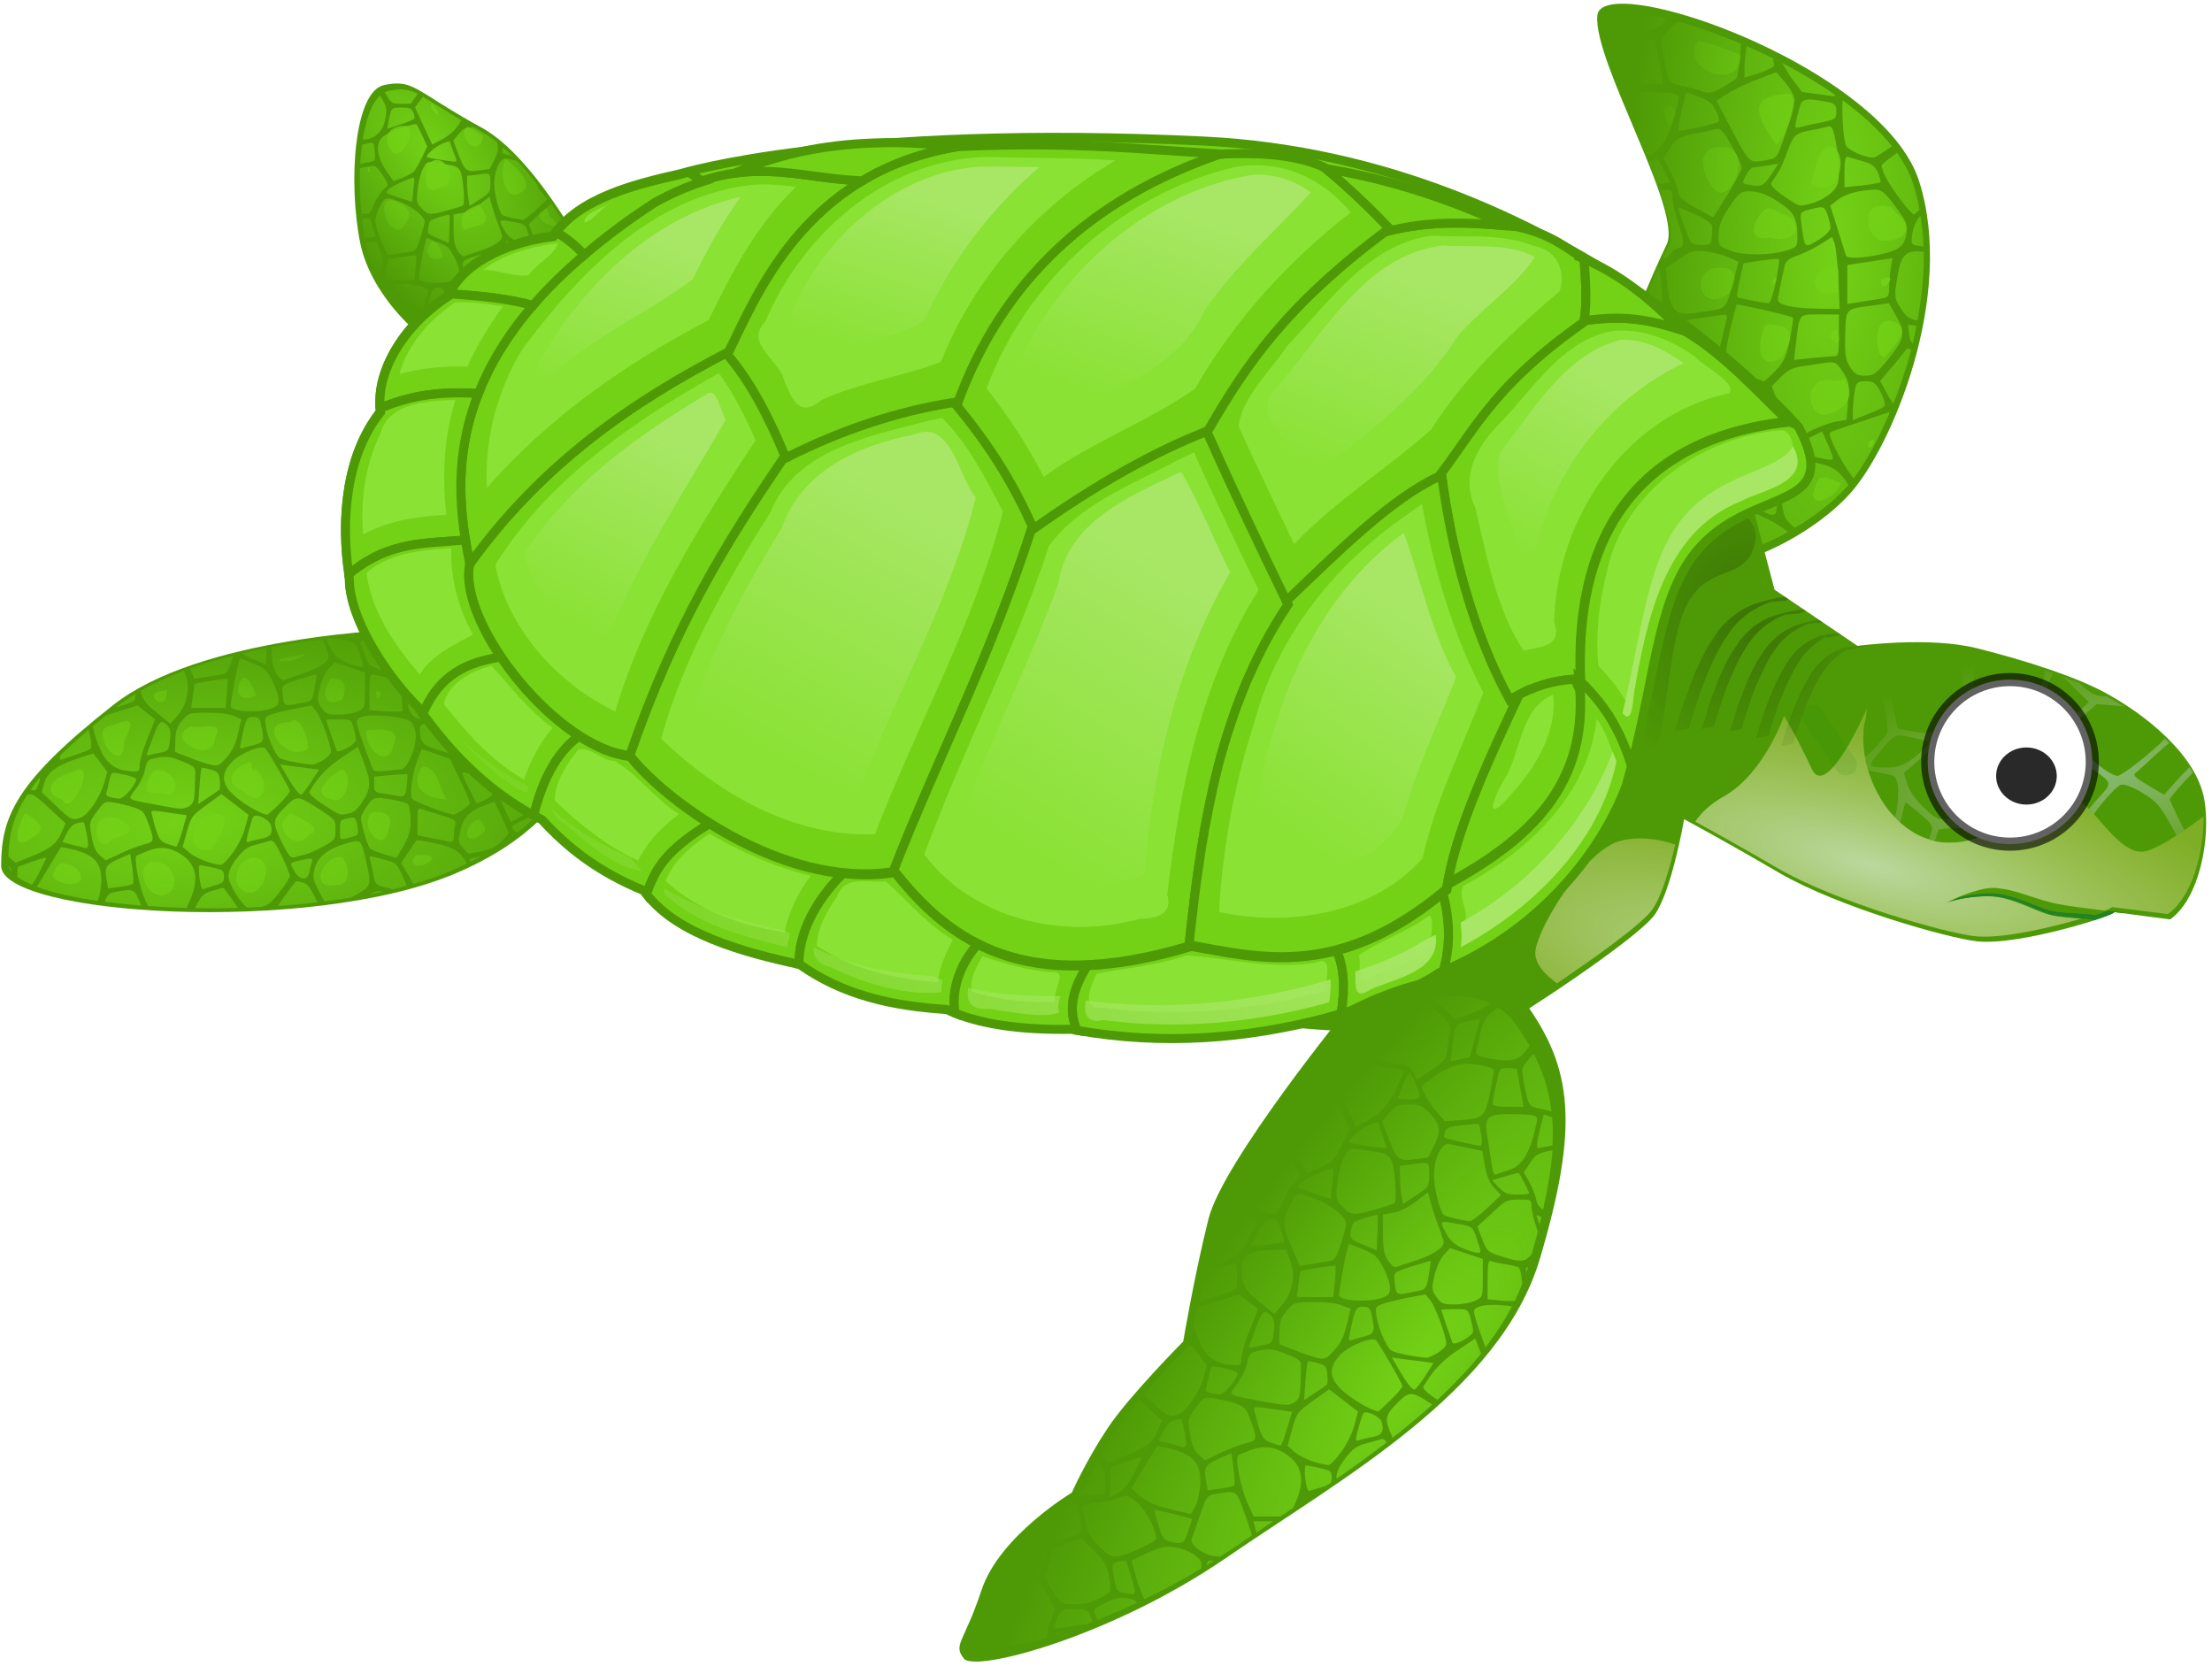<?xml version="1.0" encoding="UTF-8"?>
<svg viewBox="0 0 263 199" xmlns="http://www.w3.org/2000/svg" xmlns:xlink="http://www.w3.org/1999/xlink">
<defs>
<radialGradient id="c" cx="505.89" cy="217.68" r="34.169" gradientTransform="matrix(-1.482 2.047 -.643 -.465 1457.6 -713.7)" gradientUnits="userSpaceOnUse" xlink:href="#b"/>
<linearGradient id="b">
<stop stop-color="#73d216" offset="0"/>
<stop stop-color="#73d216" stop-opacity="0" offset="1"/>
</linearGradient>
<linearGradient id="u" x1=".683" x2="-.028" y1=".606" y2=".787">
<stop stop-color="#a8e766" offset="0"/>
<stop stop-color="#a8e766" stop-opacity="0" offset="1"/>
</linearGradient>
<linearGradient id="m" x1=".557" x2=".244" y1=".124" y2=".89">
<stop stop-color="#a8e766" offset="0"/>
<stop stop-color="#a8e766" stop-opacity="0" offset="1"/>
</linearGradient>
<filter id="j">
<feGaussianBlur stdDeviation="0.541"/>
</filter>
<radialGradient id="k" cx="547.81" cy="129.85" r="16.5" gradientTransform="matrix(-.204 1.258 -1.12 -.181 809.27 -517.91)" gradientUnits="userSpaceOnUse">
<stop offset="0"/>
<stop stop-opacity="0" offset="1"/>
</radialGradient>
<filter id="i" x="-.019" y="-.126" width="1.039" height="1.252">
<feGaussianBlur stdDeviation="0.169"/>
</filter>
<radialGradient id="h" cx="588.52" cy="177.17" r="19.5" gradientTransform="matrix(2.104 -.292 .113 .812 -664.3 194.43)" gradientUnits="userSpaceOnUse">
<stop stop-color="#85b96e" offset="0"/>
<stop stop-color="#9bb96e" stop-opacity="0" offset="1"/>
</radialGradient>
<filter id="f" x="-.063" y="-.107" width="1.126" height="1.213">
<feGaussianBlur stdDeviation="1.073"/>
</filter>
<radialGradient id="g" cx="586.39" cy="160.17" r="20.371" gradientTransform="matrix(1.886 .737 -.286 .731 -814.15 -454.01)" gradientUnits="userSpaceOnUse">
<stop stop-color="#006f38" stop-opacity="0" offset="0"/>
<stop stop-color="#006f38" offset="1"/>
</radialGradient>
<radialGradient id="t" cx="587.03" cy="166.51" r="30.233" gradientTransform="matrix(-1.833 -.504 .145 -.529 1609.8 575.05)" gradientUnits="userSpaceOnUse" xlink:href="#d"/>
<filter id="e">
<feGaussianBlur stdDeviation="1.003"/>
</filter>
<linearGradient id="d">
<stop stop-color="#fff" stop-opacity=".613" offset="0"/>
<stop stop-color="#efdd70" stop-opacity=".299" offset="1"/>
</linearGradient>
<radialGradient id="s" cx="584.79" cy="194.88" r="30.233" gradientTransform="matrix(-1.833 -.504 .145 -.529 1609.8 575.05)" gradientUnits="userSpaceOnUse" xlink:href="#d"/>
<clipPath id="a">
<path d="m552 133.48 2.9 11.04 9.88 6.67s8.48-1.15 14.22 0.29c5.94 1.5 11.66 3.38 15.1 5.23 4.96 2.67 10.99 7.51 11.91 12.78 0.78 4.47-0.53 11.71-4.07 14.23l-6.68-0.88c0.65 0.22-11.13 4.04-16.26 3.49-3.46-0.37-16.55-4.07-23.52-8.13-6.96-4.07-11.32-6.39-11.32-6.39s-1.45 8.42-3.48 11.32c-2.04 2.91-17.14 12.78-18.59 13.36s-29.33 1.74-32.52-2.32c-3.19-4.07 8.42-5.81 8.42-5.81s26.71-7.84 31.36-15.39 10.74-33.97 11.91-36.29c1.16-2.33 11.32-3.49 10.74-3.2z" fill="none" stroke="#4e9a06" stroke-width="1px"/>
</clipPath>
<radialGradient id="r" cx="314.34" cy="122.36" r="21.147" gradientTransform="matrix(1.168 1.581 -.773 .571 122.6 -459.97)" gradientUnits="userSpaceOnUse" xlink:href="#b"/>
<radialGradient id="q" cx="314.34" cy="122.36" r="21.147" gradientTransform="matrix(1.168 1.581 -.773 .571 123.13 -457.85)" gradientUnits="userSpaceOnUse" xlink:href="#b"/>
<radialGradient id="p" cx="354.76" cy="217.43" r="41.722" gradientTransform="matrix(1.707 -.089 .04 .764 -263.98 79.286)" gradientUnits="userSpaceOnUse" xlink:href="#b"/>
<radialGradient id="o" cx="354.76" cy="217.43" r="41.722" gradientTransform="matrix(1.707 -.089 .04 .764 -262.92 79.286)" gradientUnits="userSpaceOnUse" xlink:href="#b"/>
<radialGradient id="n" cx="630.69" cy="146.57" r="23.411" gradientTransform="matrix(-.109 3.422 -1.061 -.034 851.98 -2015.4)" gradientUnits="userSpaceOnUse" xlink:href="#b"/>
<radialGradient id="l" cx="630.69" cy="146.57" r="23.411" gradientTransform="matrix(-.109 3.422 -1.061 -.034 849.98 -2015.4)" gradientUnits="userSpaceOnUse" xlink:href="#b"/>
</defs>
<g label="Camada 1">
<g transform="translate(-407.58 -108.86)" fill-rule="evenodd" label="Camada 1">
<path d="m599.94 109.31c-1.45 0.09-2.35 0.52-2.44 1.38-0.55 5.46 10.37 23.52 8.19 27.34-4.33 9.04-6.35 17.29-13.6 24.16 0.94-0.84 1.82-1.68 2.6-2.57-0.13 0.16-0.27 0.29-0.41 0.44 1.14 0.79 1.22 1.08 1.22 2.22 0 1.4-0.07 1.46-1.75 2.41-0.95 0.53-2.17 1.09-2.72 1.22-0.47 0.1-0.99 0.21-1.34 0.31 0.23-0.93 0.67-1.95 1.37-3.13-0.22 0.2-0.42 0.4-0.65 0.6-8.1 13.49 15.84 10.39 19.12 12.03s13.11-2.72 18.03-8.19c4.92-5.46 12.56-23.49 8.19-37.15-3.69-11.53-27.98-21.52-35.81-21.07z" fill="#4e9a06"/>
<path d="m600.31 110.34c-0.5 0.03-0.92 0.13-1.28 0.25-0.03 0.14-0.1 0.45-0.12 0.53-0.17 0.63-0.01 0.76 1.25 1.04 2.59 0.58 4.15 0.47 4.93-0.35 0.19-0.2 0.41-0.5 0.63-0.78-2.17-0.51-4.05-0.76-5.41-0.69zm-1.97 0.66c-0.19 0.19-0.34 0.41-0.37 0.69-0.01 0.12 0 0.26 0 0.4 0 0 0.06 0.01 0.06 0 0.01-0.01 0.22-0.74 0.31-1.09zm8.82 0.44c-0.5 0.18-0.77 0.47-1.22 1-0.94 1.11-0.95 1.12-0.56 3.15 0.6 3.18 0.58 3.14 2.28 3.5 0.85 0.19 1.92 0.48 2.37 0.66 0.66 0.25 1.13 0.17 2.31-0.5 0.82-0.46 1.58-0.95 1.69-1.06s0.32-1.28 0.44-2.6c0.06-0.67 0.09-1.15 0.09-1.53-2.6-1.1-5.12-1.99-7.4-2.62zm-9.13 1.56c0.23 1.67 0.98 3.93 1.97 6.44 0.28-0.55 0.61-1.59 0.78-2.6 0.2-1.18 0.44-2.41 0.53-2.72 0.13-0.44-0.21-0.6-1.65-0.9-0.59-0.12-1.13-0.2-1.63-0.22zm5.22 0.53c-0.92 0-1.18 0.15-1.31 0.75-0.56 2.45-0.81 3.76-0.82 4.13 0 0.28 0.63 0.4 2.1 0.4h2.12l-0.46-2.37c-0.26-1.32-0.47-2.52-0.47-2.66s-0.53-0.25-1.16-0.25zm12 0.81c-0.01 0.04-0.02 0.06-0.03 0.1-0.11 0.68-0.22 1.8-0.22 2.47v1.18l1.69-0.53c0.93-0.3 1.74-0.71 1.81-0.9 0.04-0.11-0.03-0.43-0.16-0.85 0.33 0.17 0.67 0.31 1 0.47-1.35-0.7-2.72-1.34-4.09-1.94zm4.22 2c0.41 0.73 0.85 1.47 1.22 1.94 0.58 0.75 1.06 1.42 1.09 1.47s0.93 0.18 2 0.31l1.94 0.25 0.03-0.19c-1.96-1.36-4.1-2.64-6.28-3.78zm-0.69 1.1-2.12 0.81c-1.19 0.43-2.81 1.19-3.6 1.69l-1.4 0.9 1.68 3.19c2.38 4.45 2.09 4.22 4.35 3.85 1.19-0.2 1.21-0.24 2.22-3.29 0.56-1.69 1.03-3.42 1.03-3.84-0.01-0.42-0.48-1.34-1.06-2.03l-1.1-1.28zm-15.37 2.37c-1.73 0-2.61 0.14-2.97 0.72 0.91 2.25 1.96 4.59 2.9 6.88 1.6-0.5 2.64-2.03 3.41-5 0.57-2.21 0.55-2.22-0.16-2.41-0.38-0.1-1.82-0.19-3.18-0.19zm4.65 0.03-0.31 1.22c-0.6 2.37-0.74 3.39-0.47 3.38 0.15-0.01 1.2-0.23 2.34-0.47 1.15-0.25 2.2-0.54 2.32-0.66 0.11-0.11-0.05-0.7-0.35-1.31-0.4-0.84-0.89-1.24-2.03-1.62l-1.5-0.54zm14.72 0.85c-0.77-0.01-1.04 0.23-1.19 0.78-0.71 2.6-0.71 2.71-0.09 2.53 0.33-0.09 1.45-0.36 2.5-0.56 1.79-0.36 1.91-0.42 1.91-1.32 0-0.81-0.18-0.98-1.1-1.15-0.93-0.17-1.56-0.28-2.03-0.28zm3.88 0.09c-0.11 1.69 0.08 4.55 0.4 5.38 0.24 0.6 2.71 1.62 3.41 1.4 0.2-0.06 1.09-0.64 2.06-1.31-1.53-1.93-3.56-3.77-5.87-5.47zm-1.57 3.1c-0.04-0.01-0.1 0.01-0.15 0.03-0.29 0.08-1.12 0.28-1.85 0.4-1.98 0.34-2.29 0.58-2.97 2.5-0.34 0.97-0.85 2.14-1.15 2.6-0.31 0.45-0.66 1-0.78 1.21-0.15 0.25 0.41 0.83 1.5 1.57 1.99 1.34 1.7 1.27 3.4 0.81 0.73-0.2 1.72-0.75 2.22-1.22 0.77-0.72 0.91-1.13 0.91-2.56 0-0.94-0.17-2.53-0.38-3.56-0.26-1.29-0.43-1.77-0.75-1.78zm-13.31 0.31c-0.07 0-0.14 0.01-0.22 0.03-0.39 0.09-1.57 0.35-2.62 0.56-1.67 0.34-2.02 0.52-2.75 1.63l-0.81 1.28 0.74 1.43c0.43 0.8 0.85 1.88 0.94 2.41 0.13 0.76 0.58 1.19 2.16 2.06 1.09 0.61 1.99 1.1 2.03 1.1s0.83-1.23 1.75-2.72 1.66-2.93 1.66-3.19-0.54-1.42-1.19-2.59c-0.87-1.56-1.22-2.01-1.69-2zm21.34 2.84c-0.9 0.67-1.69 1.27-1.78 1.41-0.1 0.16 0.08 0.78 0.38 1.37 0.73 1.45 3.05 4.53 3.4 4.53 0.11 0 0.39-0.23 0.69-0.56-0.19-1.03-0.43-2.04-0.75-3.03-0.4-1.27-1.07-2.5-1.94-3.72zm-5.87 0.47c-0.27-0.01-0.37 0.43-0.37 1.75v1.87l2.09-0.21c1.13-0.13 2.12-0.31 2.19-0.38s-0.06-0.57-0.28-1.12c-0.32-0.75-0.75-1.08-1.72-1.35-0.72-0.19-1.52-0.43-1.78-0.53-0.05-0.02-0.09-0.03-0.13-0.03zm-22.63 0.25c-0.03 0-0.63 0.17-1.03 0.28 0.38 0.91 0.71 1.83 1.03 2.69 0.8-0.01 1.44-0.1 1.44-0.19 0-0.24-1.31-2.78-1.44-2.78zm14.41 0.56-1.28 0.22c-0.7 0.12-1.46 0.22-1.69 0.22-0.22 0-0.63 0.44-0.9 0.97-0.48 0.93-0.46 0.96 0.25 1.09 1.57 0.31 1.83 0.21 2.71-1.12l0.91-1.38zm-14.15 3.1c1.11 3.08 1.72 5.61 1.06 6.78-0.23 0.48-0.44 0.96-0.66 1.43 0.42-0.09 0.73-0.34 1.1-0.78 0.23-0.28 0.62-0.53 0.87-0.53 0.63 0 0.59-0.87-0.19-3.12-0.36-1.06-0.65-2.36-0.65-2.88 0-0.86-0.1-0.91-1.53-0.9zm25.68 0c-1.9 0.05-3.56 0.49-4.44 1.18l-0.93 0.72 0.87 2.75c0.47 1.51 0.92 2.96 1 3.19 0.16 0.45 2.48 0.29 4.78-0.31 1.65-0.43 2.19-0.93 2.41-2.32 0.17-1.06 0-1.44-1.31-3.21-1.2-1.61-1.68-2.02-2.38-2zm-15.44 0.21c-0.65 0.07-0.95 0.42-1.87 1.76-0.93 1.33-1.29 2.2-1.34 3.24-0.07 1.4-0.05 1.46 1.4 2.04 1.58 0.62 4.76 0.58 6.88-0.07 0.93-0.28 1.09-0.46 1.09-1.4 0-2.41-0.35-3.07-2.19-4.28-1.19-0.8-2.2-1.22-3.15-1.29-0.34-0.02-0.6-0.02-0.82 0zm8.97 1.88c-0.12 0-0.28 0.02-0.47 0.06-2.14 0.48-2.06 0.41-1.84 2.06 0.38 2.82 0.32 2.78 1.97 1.79 0.8-0.49 1.46-1.15 1.47-1.44 0-0.29-0.15-0.99-0.34-1.56-0.24-0.68-0.4-0.91-0.79-0.91zm-17.03 0.03c0 0.07 0.26 0.85 0.6 1.72 0.33 0.87 0.69 1.84 0.81 2.16 0.14 0.4 0.56 0.59 1.37 0.59 1.01 0 1.21-0.13 1.25-0.84 0.03-0.46 0.05-1.06 0.07-1.35 0.01-0.34-0.71-0.86-2.04-1.47-1.13-0.51-2.06-0.88-2.06-0.81zm28.85 0.97c-0.49 0.62-0.82 1.32-0.94 2.06-0.21 1.33-0.19 1.39 0.72 1.53 0.25 0.04 0.39 0.04 0.59 0.07-0.04-1.24-0.18-2.46-0.37-3.66zm-10.5 2.53-1.5 0.94c-0.82 0.51-2.04 1.09-2.72 1.31-0.82 0.27-1.3 0.65-1.41 1.13-0.56 2.46-0.8 3.74-0.81 4.09-0.01 0.61 1.84 1.03 4.75 1.06l2.59 0.03-0.15-3.56c-0.1-1.95-0.32-3.88-0.47-4.28l-0.28-0.72zm-15.94 1.66c-0.74 0.01-1.23 0.26-2.25 0.97l-1.56 1.06 0.18 2.19c0.25 2.65 0.98 3.48 2.85 3.21 0.65-0.09 1.8-0.26 2.56-0.37 1.53-0.23 1.67-0.47 2.53-3.87l0.5-1.91-1.22-0.53c-0.66-0.29-1.9-0.6-2.75-0.69-0.33-0.04-0.59-0.07-0.84-0.06zm26.09 0.06c-1.57-0.02-2.03 0.74-2.44 3.34-0.32 2.11-0.3 2.28 0.5 3.5 0.57 0.85 0.91 1.19 1.94 1.38 0.5-2.69 0.8-5.44 0.75-8.16-0.27-0.03-0.52-0.06-0.75-0.06zm-2.97 0.81-1.28 0.19c-0.71 0.1-1.91 0.29-2.69 0.41l-1.4 0.22v2.31 2.31l1.06-0.16c0.59-0.1 1.73-0.28 2.5-0.4 1.37-0.21 1.41-0.25 1.41-1.47 0-0.69 0.1-1.73 0.22-2.31l0.18-1.1zm-13.71 0.1c-0.36-0.01-1.1 0.06-1.94 0.18l-2.06 0.32-0.44 1.93c-0.25 1.08-0.39 2.02-0.32 2.1 0.12 0.12 2.62 0.6 3.72 0.72 0.21 0.02 0.6-1.12 0.88-2.53s0.44-2.62 0.37-2.69c-0.01-0.02-0.1-0.03-0.21-0.03zm-14.13 1.12c-0.66 1.48-1.3 2.92-1.91 4.34 0.46 0.03 0.92 0.01 1.25 0l1.16-0.03-0.13-2.15c-0.05-0.98-0.21-1.81-0.37-2.16zm27.41 4.13-1.72 0.25c-3.52 0.46-3.37 0.29-3.47 3.43-0.07 2.31 0.01 2.99 0.56 3.88 0.54 0.88 0.88 1.06 1.81 1.06 1.01 0 1.35-0.25 2.82-2.06 1.91-2.36 2.04-3.05 0.84-5.09l-0.84-1.47zm-18.1 0.18c-0.06 0.07-0.42 1.43-0.78 3.03-0.59 2.67-0.61 3.01-0.16 3.97 0.39 0.82 0.85 1.16 1.94 1.44 0.78 0.2 1.57 0.43 1.75 0.5s0.4 0.11 0.5 0.13c0.1 0.01 0.72-0.54 1.38-1.22 0.98-1.02 1.27-1.68 1.69-3.72 0.27-1.36 0.44-2.52 0.37-2.6-0.21-0.2-6.56-1.66-6.69-1.53zm-11.47 0.66c-0.81 1.9-1.6 3.77-2.5 5.56 0.41 1.11 0.79 2.12 0.91 2.31 0.12 0.2 0.89 0.25 1.88 0.13 0.92-0.11 1.93-0.22 2.21-0.22 0.31 0 0.86-0.71 1.32-1.69 1.02-2.17 0.99-4.51-0.07-5.31-0.5-0.38-2.14-0.66-3.75-0.78zm21.35 0.5c-2.59 0-2.37-0.24-2.85 3.63l-0.21 1.78 2.06-0.22c1.14-0.12 2.35-0.22 2.68-0.22 0.55 0 0.6-0.28 0.6-2.47v-2.5h-2.28zm-11.28 0.03c-0.2-0.01-0.51 0.05-1.04 0.13-0.78 0.11-1.97 0.27-2.65 0.37-1.09 0.16-1.24 0.29-1.22 1.06 0.04 1.68 0.46 2.19 2.31 2.75l1.78 0.53 0.38-1.62c0.21-0.89 0.48-2 0.59-2.47 0.13-0.52 0.17-0.72-0.15-0.75zm21.78 1.19 0.12 1.12c0.05 0.49 0.14 0.81 0.44 1.13 0.17-0.7 0.3-1.41 0.44-2.13l-1-0.12zm-0.1 2.81c-0.03 0.05-0.75 0.96-1.62 2l-1.6 1.88 0.88 1.59c0.2 0.37 0.43 0.76 0.69 1.13 0.79-2 1.53-4.15 2.12-6.41-0.25-0.13-0.44-0.23-0.47-0.19zm-26.31 0.31-0.5 1.22c-0.81 1.9-1.33 5.27-0.91 5.94 0.27 0.41 4.34 2.04 6 2.37 0.07 0.02 0.64-0.3 1.26-0.68 0.61-0.38 1.12-0.87 1.12-1.1 0-0.22-0.67-1.76-1.47-3.4l-1.47-2.97-2-0.69-2.03-0.69zm17.28 1.35c-0.18 0-0.4 0.02-0.69 0.06-0.66 0.1-1.9 0.29-2.74 0.41-1.16 0.15-1.8 0.48-2.6 1.31l-1.06 1.09 0.75 1.91c0.42 1.05 1.04 2.5 1.37 3.19l0.63 1.21 1.78-0.96c0.99-0.53 2.38-1.04 3.09-1.16l1.28-0.22 0.19-2.22c0.17-1.97 0.11-2.34-0.62-3.47-0.58-0.87-0.82-1.15-1.38-1.15zm-25.75 0.4c-1.29 2.46-2.77 4.82-4.68 7.04 1.29 0.82 1.44 0.78 2.56 0.56 0.75-0.15 1.26-0.64 2-1.78 1.22-1.91 1.25-2.82 0.15-5.69l-0.03-0.13zm14.5 1.6c-0.3 0-0.09 0.5 0.75 2.18l1.16 2.35 1.06-0.47c0.59-0.25 1.15-0.6 1.22-0.81s-0.06-0.84-0.28-1.38c-0.31-0.74-0.75-1.04-1.78-1.31-0.75-0.19-1.64-0.44-1.97-0.53-0.06-0.02-0.11-0.03-0.16-0.03zm15.35 0.25c-1.03 0-1.13 0.1-1.32 1.25-0.11 0.68-0.21 1.72-0.21 2.31v1.06l1.74-0.69c0.96-0.37 1.85-0.79 2-0.93 0.16-0.15-0.02-0.88-0.4-1.63-0.61-1.18-0.85-1.37-1.81-1.37zm-24.29 0.03c-0.44 0.02-1.04 0.06-1.68 0.12l-2.35 0.25v1.1c0 1.02 0.11 1.12 1.25 1.31 0.69 0.11 1.48 0.25 1.75 0.31 1.44 0.31 1.57 0.21 1.75-1.37 0.1-0.87 0.13-1.63 0.07-1.69-0.04-0.03-0.34-0.05-0.79-0.03zm-3.59 3.47c-0.73 0.09-1.08 0.55-1.78 1.69-0.7 1.12-0.69 1.17-0.13 3.24 0.32 1.17 0.73 2.27 0.94 2.44s1.12 0.54 2.03 0.82c0.91 0.27 1.69 0.51 1.72 0.53 0.03 0.01 0.51-0.78 1.07-1.75 0.82-1.44 1.03-2.17 1.03-3.78 0-1.22-0.18-2.13-0.44-2.35-0.23-0.19-1.37-0.5-2.53-0.69-0.89-0.14-1.47-0.21-1.91-0.15zm30.63 0.19-3.07 1.03c-1.67 0.56-3.28 1.11-3.59 1.21-0.53 0.19-0.52 0.28 0.09 1.66 0.37 0.82 1.14 2.2 1.72 3.06 0.27 0.39 0.47 0.69 0.66 0.91 1.39-1.84 2.91-4.57 4.28-7.78l-0.09-0.09zm-13.57 0.34-1.37 0.47c-2.13 0.74-3.18 1.83-3.6 3.78-0.33 1.57-0.29 1.76 0.41 2.5 0.41 0.44 0.78 0.78 0.81 0.78 0.04 0 0.84-0.13 1.82-0.31 1.25-0.24 2.1-0.66 2.87-1.41 0.6-0.58 1.09-1.15 1.09-1.28s-0.47-1.19-1.03-2.37l-1-2.16zm-10.87 1c-0.26 0.01-0.34 0.48-0.34 1.84v2l1.9 0.38c1.05 0.2 2.07 0.43 2.25 0.5 0.85 0.3 1.15 0.09 1.16-0.75 0-0.5 0.08-1.23 0.19-1.63 0.17-0.65-0.04-0.79-2.19-1.44-1.32-0.39-2.6-0.77-2.85-0.87-0.04-0.02-0.08-0.03-0.12-0.03zm16.5 0.94-1.69 0.84c-1.51 0.77-1.61 0.89-1.15 1.34 0.54 0.55 3.97 1.46 4.12 1.1 0.05-0.12-0.22-0.9-0.59-1.75l-0.69-1.53zm-26.34 0.34c-0.19 0.01-0.42 0.06-0.72 0.12-0.95 0.21-1 0.34-1 1.72 0 1.6-0.18 1.53 2 0.91 0.59-0.17 0.69-0.39 0.53-1.37-0.18-1.11-0.27-1.41-0.81-1.38zm23.62 2.94-1.16 1.06-1.12 1.09 0.19 2.41c0.17 2.17 0.3 2.49 1.28 3.38 0.11 0.09 0.2 0.15 0.31 0.24 2.3-1.37 4.5-3.03 6.12-4.84 0.07-0.07 0.15-0.17 0.22-0.25-0.2-0.37-0.45-0.72-0.72-1.03-0.71-0.85-1.33-1.2-3-1.59l-2.12-0.47zm-14.25 0.4c-0.05 0.07-0.57 0.82-1.16 1.69l-1.06 1.59 1.19 1.97c0.65 1.1 1.16 2.21 1.16 2.47 0 0.37 0.56 0.47 2.4 0.47 2.36 0 2.38 0 3.78-1.37 1.52-1.49 1.7-2.1 0.97-3.5-0.87-1.68-1.94-2.36-4.62-2.91-1.42-0.29-2.61-0.47-2.66-0.41zm-8.84 0.13c-0.29 0.02-0.64 0.12-1.13 0.25-2.67 0.7-4.34 1.96-4.78 3.59-0.33 1.23-0.29 1.59 0.34 2.91 0.32 0.65 0.69 1.33 0.97 1.81 0.01 0.01 0 0.03 0 0.03 0.62 0.22 1.31 0.38 2 0.53l0.25-0.12c0.87-0.38 2.2-1.05 2.97-1.53 1.61-1 1.67-1.3 0.91-4.63-0.54-2.34-0.68-2.92-1.53-2.84zm20.06 1.87c-0.09-0.11-3.47 0.59-3.47 0.72 0 0.71 1.21 2.59 1.91 2.97 1.81 0.98 2.07 0.78 1.84-1.53-0.11-1.14-0.24-2.11-0.28-2.16zm-17.81 0.28c-0.24 0-0.23 0.17-0.1 0.66 0.12 0.43 0.33 1.35 0.44 2.03 0.25 1.48 0.33 1.57 2.72 2.1 2.38 0.52 2.34 0.52 2.34 0.18 0-0.16-0.38-1.13-0.84-2.15-0.76-1.67-0.97-1.87-2.22-2.19-0.76-0.2-1.69-0.46-2.03-0.56-0.13-0.04-0.24-0.06-0.31-0.07zm-8.94 0.35c-0.14 0.01-0.32 0.04-0.56 0.09-0.77 0.16-1.27 0.28-1.6 0.38-0.07 0.51-0.09 0.97-0.03 1.4 0.01 0.01 0 0.03 0 0.04 0.79 1.26 1.83 1.37 2.13 0.12 0.12-0.5 0.3-1.19 0.4-1.53 0.12-0.4 0.09-0.54-0.34-0.5zm-1.94 2.81c0.06 0.16 0.11 0.33 0.19 0.47-0.08-0.15-0.13-0.31-0.19-0.47zm26.1 0.41-1.41 1.37c-0.91 0.9-1.69 2.12-2.16 3.38l-0.22 0.59c2.21-0.2 5.19-1.31 8.07-2.91-0.65-0.54-1.65-1.17-2.47-1.56l-1.81-0.87zm-25.85 0.09c0.51 0.91 1.33 1.64 2.41 2.19-0.7-1.38-1.13-1.91-1.75-2.06-0.25-0.07-0.48-0.11-0.66-0.13zm11.72 1.44c-0.63 0.02-0.99 0.26-1.56 0.75-0.65 0.55-0.94 0.89-1.1 1.65 2.97 0.36 5.92 0.47 8.03 0.66l-0.03-0.09c-0.52-1.95-0.56-1.99-2.03-2.35-1.76-0.43-2.68-0.64-3.31-0.62zm8.06 1.47c-2.19 0-2.43 0.08-2.28 0.59 0.07 0.22 0.15 0.66 0.25 1.06 0.82 0.1 1.48 0.2 1.84 0.38 0.46 0.23 1.06 0.34 1.76 0.34 0.06-0.17 0.13-0.3 0.21-0.53l0.69-1.84h-2.47zm-11.56 0.37c-0.05-0.05-0.47 0.1-1 0.32 0.35 0.06 0.7 0.1 1.06 0.15 0-0.25-0.03-0.44-0.06-0.47z" fill="url(#l)"/>
<path d="m609.47 113.72c-2.45 3.54 5.4 6.1 5 1.66-1.6-0.65-3.41-1.41-5-1.66zm9.94 6.37c-4.53 0.38-2.3 3.5-0.69 5.91 0.99-0.04 3.74-6.94 0.69-5.91zm-13.72 3.07c0.47 2.35 2.3-3.19-0.53-1.35l0.36 0.93 0.17 0.42zm19.78 3.12c-1.98-0.04-2.05 3.24-2.59 4.31 2.95 2.36 4.75-2.97 2.59-4.31zm-12.5 0.13c-4-0.59-3.21 2.96-1.63 4.9 2.02 2.19 4.53-4.31 1.63-4.9zm19 7.03c-3.14-0.79-2.68 3.34-0.85 4 2.58 0.33 4.49-1.35 1.88-3.28-0.36-0.21-0.42-1.02-1.03-0.72zm-14.5 0.28c-1.56 1.4-2.33 3.98 0.62 3.37 2.74 0.95 4.38-1.64 1.57-2.71-0.58-0.34-1.57-0.98-2.19-0.66zm7.97 6.78c-3.07 0.46-2.63 4.29 0.78 3.06-0.32-0.71 0.43-3.87-0.78-3.06zm-14.19 0.25c-2.89 1.02-1.21 5.39 1.94 2.97 1.17-2.33 0.69-3.26-1.94-2.97zm7.25 1.19c-0.62 1.61 0.88-0.12 0 0zm12.72 0.15c-0.12 2.3 2.57-1.2 0 0zm1.5 5.03c-2.61-1.09-2.29 4.47-1.03 4.19 0.95-1.17 3.38-3.31 1.03-4.19zm-15.22 0.29c-0.89 1.76-1.32 5.65 1.78 4.12 1.62-2.24 1.91-4.19-1.78-4.12zm-12.28 1.93c-2.6 2.55 1.58 3.39 1.75 0.69 1.04-1.89-1.25-3.36-1.75-0.69zm20-0.46c1.72 2.6 0.94-2.62 0 0zm-14.06 4.28c-2.03 3.07 0.74 4.73 3.5 4.68-1.03-1.59-1.18-4.65-3.5-4.68zm14.46 1c-3.27-0.84-3.56 3.31-1.4 4.03 2.33-0.22 4.29-2.04 2.66-4.22l-0.99 0.15-0.27 0.04zm-6.15 6.59c-2.03 0.35-2.86 4.2-0.03 2.37 1.39-0.57 0.62-1.51 0.03-2.37zm10.22 0.75c0.06 1.85 1.62-1.51 0 0zm-5.94 4.44c-2.16 4.04 2.13 2.33 2.75 0.34-0.78-0.19-2.19-1.16-2.75-0.34zm-24.34 0.31c-2.34 0.14-4.5 3.28-1.85 4.72 2.77-0.52 3.73-2.87 1.85-4.72z" fill="url(#n)"/>
</g>
<path transform="translate(-399.16 -58.155)" d="m607.24 117.23 2.91 11.04 9.87 6.68s8.49-1.16 14.23 0.29c5.93 1.49 11.65 3.37 15.1 5.22 4.96 2.67 10.99 7.51 11.9 12.78 0.78 4.47-0.53 11.71-4.06 14.23l-6.68-0.87c0.65 0.21-11.13 4.03-16.26 3.48-3.47-0.37-16.55-4.07-23.52-8.13-6.97-4.07-11.33-6.39-11.33-6.39s-1.45 8.42-3.48 11.33c-2.03 2.9-17.13 12.77-18.58 13.35s-29.33 1.74-32.52-2.32c-3.2-4.07 8.42-5.81 8.42-5.81s26.71-7.84 31.36-15.39c4.64-7.55 10.74-33.97 11.9-36.29 1.16-2.33 11.33-3.49 10.74-3.2z" fill="#4e9a06" fill-rule="evenodd" label="Camada 1"/>
<g transform="matrix(.819 0 0 .819 -265.75 -77.419)" fill-rule="evenodd" label="Camada 1">
<path d="m387.25 185.68c-6.62 0.15-33.86 1.4-46.32 11.19-14.23 11.18-16.28 16.25-16.28 23.37s44.74 10.18 66.1 1.03c21.35-9.15 19.34-24.4 19.34-24.4l-21.37-11.19s-0.53-0.02-1.47 0z" fill="#4e9a06"/>
<path d="m388.22 186.09s-0.58 0.01-1.56 0.03c0.09 0.06 0.15 0.11 0.25 0.16 1.09 0.61 1.99 1.09 2.03 1.1 0.01 0 0.34-0.55 0.44-0.69l-1.16-0.6zm-3.94 0.13c-1.73 0.07-3.76 0.19-6.34 0.4l-1.19 1.13 0.66 1.72c0.64 1.7 0.65 1.73 2.9 2.44 2.32 0.72 2.9 0.65 3.75-0.38 0.24-0.28 0.66-0.5 0.91-0.5 0.63 0 0.56-0.9-0.22-3.15-0.19-0.54-0.35-1.13-0.47-1.66zm0.47 0.03c0 0.07 0.26 0.85 0.59 1.72 0.34 0.87 0.73 1.84 0.85 2.15 0.14 0.41 0.56 0.57 1.37 0.57 1.01 0 1.17-0.1 1.22-0.81 0.03-0.46 0.05-1.09 0.06-1.38 0.02-0.34-0.7-0.87-2.03-1.47-1.13-0.51-2.06-0.85-2.06-0.78zm-8.53 0.53c-0.46 0.04-0.93 0.08-1.41 0.13 0.33 0.06 0.65 0.1 0.91 0.12 0.07 0.01 0.27-0.09 0.5-0.25zm-3.69 0.38c-0.16 0.02-0.33 0.04-0.5 0.06-0.21 0.15-0.02 0.6 0.56 1.62 0.53 0.93 1.19 1.45 2.25 1.88 1.66 0.66 2.32 0.78 2.32 0.37 0-0.15-0.25-0.97-0.54-1.81-0.54-1.6-0.46-1.56-3.53-2.06-0.25-0.04-0.39-0.05-0.56-0.06zm17.72 0c-0.43 0.78-0.59 1.46-0.63 2.18-0.06 1.4-0.04 1.43 1.41 2 1.58 0.63 4.73 0.62 6.85-0.03 0.07-0.02 0.12-0.04 0.18-0.06l-7.81-4.09zm-18.91 0.15c-2.39 0.31-4.87 0.71-7.4 1.19v0.16c0 1.96 0.13 2.76 0.65 3.62 0.37 0.61 0.88 1.05 1.1 0.97s1.41-0.49 2.69-0.91c2.23-0.72 3.81-1.71 3.81-2.43 0-0.2-0.3-1.12-0.66-2.03-0.06-0.16-0.12-0.38-0.19-0.57zm-8.15 1.31c-1.16 0.23-2.32 0.48-3.47 0.76 0.21 0.25 0.65 0.47 1.56 0.84l1.81 0.75 0.1-2.35zm-4.85 1.1c-2.15 0.54-4.27 1.15-6.31 1.87l0.66 1.47 1.4-0.22c0.78-0.12 1.85-0.28 2.41-0.37 0.92-0.16 1.1-0.38 1.75-2.41 0.04-0.12 0.06-0.22 0.09-0.34zm0.97 0.37-0.31 1.22c-0.29 1.1-1.03 5.13-1.03 5.72-0.01 0.83 4.09 1.05 6.03 0.31 0.7-0.26 0.91-0.56 0.91-1.28 0-0.51-0.41-1.75-0.91-2.72-0.81-1.57-1.09-1.83-2.78-2.5l-1.91-0.75zm13.72 0.6-0.84 0.9c-0.49 0.54-1.04 1.72-1.28 2.82-0.4 1.76-0.38 1.97 0.28 2.9 0.64 0.9 0.89 0.97 2.53 0.97 1 0 2.24-0.22 2.78-0.5 0.95-0.49 0.97-0.55 0.97-3.06v-2.56l-2.22-0.75-2.22-0.72zm14.13 0.72c-0.74 0.01-1.23 0.23-2.25 0.93l-1.57 1.1 0.19 2.18c0.25 2.66 0.98 3.46 2.85 3.19 0.64-0.09 1.8-0.26 2.56-0.37 1.52-0.23 1.67-0.47 2.53-3.88l0.5-1.9-1.22-0.54c-0.67-0.28-1.9-0.59-2.75-0.68-0.33-0.04-0.6-0.04-0.84-0.03zm12.06 0.43c-0.11 0.05-0.25 0.13-0.34 0.16-0.82 0.27-1.3 0.65-1.41 1.12-0.56 2.47-0.81 3.74-0.81 4.1-0.02 0.61 1.84 1.03 4.75 1.06h2.59l-0.16-3.53c-0.01-0.18-0.02-0.32-0.03-0.5l-4.59-2.41zm-48.03 0.07c-2.26 0.84-4.39 1.8-6.31 2.9 0.19 1.2 0.78 1.89 2.37 3.19l1.97 1.59 1.06-1.21c0.71-0.83 1.16-1.77 1.34-2.88 0.23-1.29 0.17-2-0.28-3.16l-0.15-0.43zm45.4 0.43c-0.35 0-1.12 0.07-1.97 0.19l-2.06 0.31-0.44 1.94c-0.24 1.07-0.38 2.02-0.31 2.1 0.12 0.11 2.62 0.6 3.72 0.71 0.2 0.03 0.59-1.11 0.88-2.53 0.28-1.41 0.44-2.61 0.37-2.68-0.02-0.02-0.07-0.04-0.19-0.04zm-26.18 0.1c-0.04-0.04-1.18 0.28-2.53 0.72-2.46 0.78-2.47 0.81-2.38 1.9 0.14 1.82 0.28 1.98 1.47 1.75 0.59-0.11 1.48-0.28 1.97-0.37 0.78-0.15 0.93-0.37 1.22-2.03 0.18-1.04 0.28-1.93 0.25-1.97zm8.06 0c-0.26 0.03-0.35 0.64-0.35 2.5v2.65l1.26 0.13c0.68 0.07 1.76 0.14 2.4 0.12l1.16-0.03-0.13-2.15c-0.06-1.19-0.27-2.26-0.47-2.38-0.19-0.12-1-0.31-1.81-0.44-0.81-0.12-1.69-0.31-1.94-0.4-0.04-0.02-0.08-0.01-0.12 0zm-20.97 0.65c-0.11-0.11-4.56 0.57-4.72 0.72-0.06 0.06-0.2 0.85-0.31 1.78l-0.22 1.72h2.5 2.47l0.19-2.06c0.1-1.13 0.14-2.1 0.09-2.16zm47.41 1.75v0.54 2.34l1.09-0.19c0.59-0.1 1.7-0.29 2.47-0.41 0.27-0.04 0.45-0.05 0.62-0.09l-4.18-2.19zm-60.75 0.41c-0.92 0.56-1.8 1.15-2.6 1.78-0.07 0.06-0.12 0.13-0.18 0.19 1.22-0.37 2.38-0.81 2.59-0.97 0.1-0.08 0.16-0.5 0.19-1zm0.31 1.69-3.35 1.03c-0.49 0.15-0.86 0.29-1.28 0.44-0.66 0.53-1.3 1.05-1.9 1.56 0.29 1.46 1.12 3.68 1.75 4.56 0.95 1.33 2.15 1.93 4.15 2 0.8 0.03 0.91-0.09 0.91-0.97 0-0.55 0.5-2.24 1.13-3.78l1.12-2.81-1.25-1-1.28-1.03zm25.25 0-2.5 0.5c-1.36 0.26-2.89 0.64-3.41 0.84-0.88 0.34-0.93 0.43-0.72 1.75 0.25 1.57 1.3 3.98 1.97 4.53 0.36 0.3 2.81 0.8 4.78 0.97 0.25 0.02 0.95-0.28 1.57-0.65 0.61-0.38 1.12-0.93 1.12-1.22 0-1.02-1.45-5.01-2.12-5.85l-0.69-0.87zm39.4 0.78-1 0.12c-3.51 0.47-3.36 0.3-3.46 3.44-0.08 2.31 0.01 2.99 0.56 3.88 0.54 0.87 0.87 1.06 1.81 1.06h0.16c1.84-3.88 1.97-7.14 1.93-8.5zm-17.37 0.06c-0.07 0.07-0.42 1.46-0.78 3.06-0.6 2.66-0.59 3.01-0.13 3.97 0.39 0.82 0.81 1.13 1.91 1.41 0.78 0.2 1.57 0.43 1.75 0.5s0.4 0.14 0.5 0.16c0.1 0.01 0.72-0.54 1.38-1.22 0.98-1.02 1.3-1.68 1.71-3.72 0.28-1.37 0.42-2.56 0.35-2.63-0.21-0.21-6.56-1.66-6.69-1.53zm-37.19 0.22c-2.64 0.02-2.72 0.03-3.65 1.16-0.75 0.9-0.94 1.49-0.97 2.84l-0.06 1.69 2 0.78c1.09 0.43 2.48 0.91 3.12 1.06 1.08 0.26 1.25 0.21 2.34-1 0.86-0.94 1.32-1.91 1.69-3.47l0.5-2.12-1.15-0.5c-0.72-0.3-2.16-0.45-3.82-0.44zm24 0.41c-0.64 0.01-1.17 0.06-1.5 0.18-0.79 0.3-0.88 0.5-0.68 1.29 0.25 1.05 2.01 5.95 2.31 6.43 0.12 0.19 0.92 0.25 1.9 0.13 0.93-0.11 1.9-0.22 2.19-0.22 0.3 0 0.86-0.71 1.31-1.69 1.02-2.18 1-4.48-0.06-5.28-0.69-0.52-3.54-0.9-5.47-0.84zm-17.65 0.21c-0.69 0.1-0.85 0.69-1.44 3.6-0.2 0.97-0.18 1.09 0.31 0.9 0.31-0.11 0.96-0.29 1.44-0.4 1.5-0.36 1.64-0.63 1.28-2.44-0.3-1.51-0.39-1.66-1.25-1.66-0.12 0-0.25-0.01-0.34 0zm39.87 0.32c-0.24-0.01-0.45 0.01-0.62 0.03-1.06 0.11-1.02 0.7-1.38 3.59l-0.22 1.78 2.06-0.22c1.14-0.11 2.36-0.21 2.69-0.21 0.54 0 0.6-0.28 0.6-2.47v-2.47h-2.29c-0.32 0-0.6-0.03-0.84-0.03zm-28.4 0.03c-0.33 0.01-0.54 0.06-0.54 0.09 0 0.1 1.12 3.35 1.5 4.41 0.2 0.55 2.82-0.87 2.82-1.53 0-0.28-0.16-1.07-0.35-1.75-0.34-1.24-0.35-1.22-2.15-1.22-0.5 0-0.96-0.02-1.28 0zm17.74 0.03c-0.19 0.02-0.46 0.04-0.81 0.09-0.78 0.12-1.97 0.31-2.65 0.41-1.09 0.16-1.24 0.29-1.22 1.06 0.04 1.68 0.46 2.16 2.31 2.72l1.78 0.56 0.41-1.62c0.21-0.89 0.44-2 0.56-2.47 0.16-0.62 0.21-0.8-0.38-0.75zm-42.15 0.34c-0.4 0.06-0.73 0.72-1.25 2.16-0.44 1.22-0.87 2.37-0.94 2.53s0.16 0.19 0.5 0.09c0.34-0.09 1.09-0.26 1.66-0.37 0.94-0.19 1.05-0.33 1.22-1.75 0.13-1.14 0.03-1.7-0.35-2.12-0.32-0.37-0.6-0.57-0.84-0.54zm-10.63 1.13c-1.57 1.34-2.94 2.58-4.12 3.75l-0.03 0.66 2.06-0.69c1.14-0.38 2.21-0.82 2.37-0.97 0.19-0.17 0.13-1.01-0.12-2.13l-0.16-0.62zm39.1 2.47-2.44 1.65c-2.09 1.41-3.35 2.72-4.59 4.85-0.16 0.27 0.55 0.93 2.03 1.9 2.52 1.66 2.3 1.56 3.68 1.28 0.76-0.15 1.27-0.6 2-1.74 1.23-1.91 1.26-2.85 0.16-5.72l-0.84-2.22zm-14.22 0.12c-1.16 0.17-3.22 1.15-4.1 2.1-1.82 1.96-1.45 3.58 1.22 5.56 1.43 1.06 3.1 1.96 3.91 2.09 0.08 0.02 0.88-0.67 1.75-1.53s1.56-1.72 1.56-1.9c0-0.35-3.12-5.75-3.59-6.22-0.07-0.07-0.17-0.08-0.31-0.1-0.13-0.01-0.28-0.02-0.44 0zm23.5 0.22-0.5 1.22c-0.81 1.89-1.33 5.3-0.91 5.97 0.26 0.41 4.37 2 6.03 2.34 0.07 0.02 0.61-0.28 1.22-0.65 0.61-0.38 1.13-0.87 1.13-1.1 0-0.22-0.67-1.76-1.47-3.4l-1.44-3-4.06-1.38zm-47.72 0.63c-0.04 0-1.16 0.36-2.47 0.81-2.95 1-4.2 1.96-4.65 3.56l-0.35 1.25 2.06 1.97c2.19 2.07 2.4 2.19 3.63 1.72 1.06-0.41 2.74-2.88 3.34-4.91l0.5-1.69-0.97-1.34c-0.54-0.74-1.05-1.37-1.09-1.37zm10.12 0.5c-0.5 0.03-1.06 0.16-1.81 0.37-0.37 0.11-0.64 0.63-0.78 1.47-0.11 0.72-0.7 1.98-1.31 2.78-1.28 1.67-1.48 1.49 2.69 2.28 3.91 0.75 4.22 0.76 5.03 0.25 0.6-0.37 0.76-0.77 0.81-2.22 0.03-0.98 0.08-2.18 0.09-2.65 0.02-0.75-0.25-0.96-1.96-1.66-1.18-0.48-1.91-0.68-2.76-0.62zm54.91 0.25c-0.18 0-0.4 0.02-0.69 0.06-0.67 0.1-1.93 0.26-2.78 0.37-1.15 0.16-1.79 0.49-2.59 1.32l-1.06 1.09 0.75 1.94c0.42 1.05 1.03 2.47 1.37 3.15l0.63 1.25 1.78-0.96c0.99-0.53 2.38-1.07 3.09-1.19 0.52-0.59 0.98-1.17 1.41-1.75l0.06-0.69c0.17-1.97 0.11-2.34-0.62-3.47-0.58-0.88-0.8-1.12-1.35-1.12zm-37.87 0.84 0.9 1.59c1.01 1.76 1.8 2.78 2.16 2.79 0.13 0 0.76-0.83 1.4-1.82l1.19-1.81-1.56-0.19c-0.84-0.11-2.1-0.27-2.81-0.37l-1.28-0.19zm-11.25 0.5c-0.08 0-0.14 0.01-0.16 0.03-0.07 0.07-0.21 1.29-0.31 2.69l-0.19 2.53 1.44-0.94c0.8-0.52 1.55-1.05 1.65-1.19 0.1-0.13 0.11-0.77 0.04-1.4-0.12-1-0.29-1.19-1.32-1.47-0.49-0.14-0.93-0.24-1.15-0.25zm37.84 0.66c-0.3 0-0.1 0.5 0.75 2.18l1.16 2.32 1.09-0.44c0.59-0.25 1.12-0.64 1.19-0.84 0.07-0.21-0.06-0.81-0.28-1.35-0.31-0.74-0.75-1.08-1.78-1.34-0.76-0.2-1.65-0.41-1.97-0.5-0.07-0.02-0.12-0.03-0.16-0.03zm-50.78 0.06c-0.11 0-0.18 0.01-0.22 0.03-0.13 0.08-0.32 0.66-0.44 1.31s-0.31 1.38-0.4 1.63c-0.16 0.41 0.43 0.65 1.9 0.78 0.29 0.02 1-0.54 1.6-1.28 0.59-0.75 0.97-1.49 0.81-1.63-0.33-0.3-2.52-0.83-3.25-0.84zm65.87 0.19c-0.75 0.02-0.89 0.19-1.06 1.21-0.03 0.22-0.06 0.49-0.09 0.76 0.43-0.67 0.82-1.33 1.15-1.97zm-24.03 0.03c-0.44 0.02-1.04 0.06-1.69 0.12l-2.31 0.22v1.13c0 1.02 0.08 1.12 1.22 1.31 0.68 0.11 1.48 0.22 1.75 0.28 1.43 0.3 1.57 0.21 1.75-1.38 0.1-0.86 0.13-1.62 0.06-1.68-0.03-0.03-0.33-0.02-0.78 0zm-52.62 0.53c-0.48 0.57-0.87 1.14-1.25 1.69 0.69 0.26 0.8 0.16 1.12-0.75 0.19-0.55 0.29-0.79 0.13-0.94zm26.43 2.34-2.18 1.6c-2.1 1.53-2.22 1.7-2.82 3.84l-0.62 2.22 1.06 0.91c0.91 0.76 3.07 1.6 4.5 1.71 0.22 0.02 0.98-0.76 1.69-1.71 0.71-0.96 1.53-2.58 1.81-3.63l0.5-1.91-1.97-1.53-1.97-1.5zm-27.93 0.03c-0.1 0.02-0.19 0.05-0.28 0.1-2.03 3.14-2.63 5.87-2.72 8.94 0.52 0.46 1.04 0.9 1.06 0.9 0.03 0 0.99-0.4 2.16-0.87 2.86-1.17 3.72-1.8 4.47-3.44l0.62-1.41-2.22-2.06c-1.6-1.49-2.43-2.26-3.09-2.16zm50.53 0.54c-0.74 0.09-1.08 0.54-1.78 1.68-0.7 1.13-0.69 1.2-0.13 3.28 0.32 1.16 0.73 2.24 0.94 2.41s1.12 0.53 2.03 0.81 1.69 0.52 1.72 0.53c0.03 0.02 0.5-0.77 1.06-1.75 0.83-1.44 1.03-2.14 1.03-3.75 0-1.21-0.17-2.12-0.43-2.34-0.24-0.19-1.37-0.5-2.54-0.69-0.88-0.14-1.46-0.24-1.9-0.18zm-11.41 0.06c-0.64-0.04-1.11 0.41-2.03 1.34-1.81 1.84-1.82 2.14-0.16 5.47 0.73 1.45 1.11 1.88 1.54 1.75 0.31-0.09 1.01-0.28 1.56-0.41 0.54-0.12 1.76-0.65 2.72-1.18 1.68-0.95 1.75-1.04 1.75-2.44 0-1.43-0.05-1.46-2.28-2.91-1.65-1.06-2.46-1.59-3.1-1.62zm28.47 0.47-1.37 0.5c-2.13 0.74-3.18 1.79-3.6 3.75-0.33 1.57-0.29 1.75 0.41 2.5 0.41 0.44 0.78 0.81 0.81 0.81 0.04 0 0.87-0.16 1.85-0.35 1.25-0.23 2.07-0.62 2.84-1.37 0.6-0.58 1.09-1.16 1.09-1.28 0-0.13-0.47-1.22-1.03-2.41l-1-2.15zm-56.09 0.03c-0.62 0.01-0.86 0.34-1.66 1.44-1.1 1.51-1.1 1.53-0.75 3.56 0.26 1.49 0.57 2.21 1.19 2.75l0.84 0.75 2.07-0.97c1.13-0.54 2.71-1.15 3.5-1.35 1.59-0.39 1.59-0.52 0.46-3.53-0.45-1.21-0.7-1.44-2.03-1.87-0.84-0.28-2.11-0.59-2.84-0.69-0.32-0.04-0.58-0.1-0.78-0.09zm45.22 1c-0.26 0-0.32 0.48-0.32 1.84v2l1.88 0.38c1.04 0.2 2.07 0.4 2.25 0.46 0.85 0.31 1.15 0.13 1.16-0.71 0-0.5 0.08-1.23 0.18-1.63 0.18-0.65-0.03-0.79-2.18-1.44-1.32-0.39-2.6-0.81-2.85-0.9-0.04-0.02-0.09 0-0.12 0zm-38.69 0.31c-0.41 0.04-0.25 0.26-0.13 0.75 0.82 3.27 1.02 3.63 2.16 4.03 0.62 0.22 1.2 0.4 1.31 0.41s0.51-0.99 0.88-2.25l0.65-2.31-1.34-0.19c-2.13-0.32-3.12-0.48-3.53-0.44zm55.19 0.59-1.69 0.85c-1.51 0.76-1.62 0.91-1.16 1.37 0.1 0.1 0.31 0.2 0.56 0.32 0.91-0.72 1.73-1.43 2.47-2.16l-0.18-0.38zm-40.13 0.1c-0.1-0.01-0.2 0.01-0.28 0.03-0.09 0.02-0.2 0.06-0.25 0.12-0.2 0.23-0.97 3.05-0.97 3.57 0 0.12 0.21 0.13 0.47 0.03s1.02-0.28 1.69-0.41c1.32-0.25 1.67-0.73 1.37-1.94-0.15-0.62-1.3-1.33-2.03-1.4zm13.78 0.28c-0.18 0.01-0.41 0.06-0.72 0.12-0.95 0.21-1 0.3-1 1.69 0 1.6-0.14 1.53 2.04 0.91 0.59-0.17 0.66-0.36 0.5-1.35-0.18-1.1-0.28-1.4-0.82-1.37zm-39.22 0.69c-0.17 0.02-0.41 0.06-0.65 0.12-0.57 0.14-1.11 0.64-1.53 1.47l-0.63 1.28 1.38 0.38c0.77 0.19 1.56 0.38 1.75 0.43 0.65 0.21 0.74-0.12 0.43-1.84-0.17-0.96-0.38-1.79-0.43-1.84-0.03-0.03-0.14-0.03-0.32 0zm48.6 2.62c-0.05 0.06-0.57 0.82-1.16 1.69l-1.06 1.59 1.19 2c0.22 0.38 0.38 0.72 0.56 1.07 2.05-0.6 3.98-1.28 5.75-2.04 0.71-0.3 1.37-0.62 2.03-0.93-0.01-0.03-0.02-0.04-0.03-0.07-0.87-1.67-1.95-2.35-4.63-2.9-1.41-0.3-2.61-0.47-2.65-0.41zm-21.1 0.03c-0.05 0-0.1 0.02-0.15 0.03-0.32 0.1-1.25 0.36-2.07 0.57-1.17 0.29-1.76 0.7-2.74 1.96-0.84 1.08-1.22 1.93-1.22 2.63 0 1.09 1.79 3.99 2.72 4.53 0.65-0.02 1.31-0.06 1.96-0.09 0.99-0.17 1.5-0.58 2.72-2.13 0.83-1.05 1.5-2.12 1.5-2.37s-0.52-1.52-1.15-2.85c-0.8-1.65-1.18-2.25-1.57-2.28zm12.25 0.1c-0.28 0.02-0.63 0.12-1.12 0.25-2.67 0.7-4.34 1.96-4.78 3.59-0.33 1.23-0.29 1.59 0.34 2.91 0.35 0.72 0.79 1.53 1.06 2 1.29-0.17 2.56-0.36 3.82-0.57 0.48-0.25 0.96-0.5 1.31-0.72 1.6-0.99 1.67-1.29 0.9-4.62-0.53-2.34-0.67-2.92-1.53-2.84zm-42.59 0.87c-0.11-0.01-0.17 0.02-0.19 0.03-0.07 0.07-0.86 1.38-1.78 2.91l-1.69 2.78 0.07 0.06c2.23 0.81 5.23 1.49 8.75 2 0.33-0.8 0.55-2.15 0.53-3.19-0.05-2.33-1.07-3.46-3.81-4.18-0.79-0.21-1.54-0.38-1.88-0.41zm14.53 0.09c-0.17 0-0.33 0.02-0.5 0.04-0.46 0.04-0.93 0.16-1.41 0.34-0.85 0.31-1.66 0.66-1.81 0.78-0.42 0.37 0.36 4.4 1.25 6.41l0.41 0.87c1.81 0.13 3.7 0.23 5.62 0.28l0.5-1.18c1.16-2.67 0.96-4.67-0.59-6.04-1.1-0.96-2.27-1.47-3.47-1.5zm-4.65 0.88-1.72 0.75c-1.83 0.8-2.04 1.23-1.69 3.09l0.22 1.16 1.69-0.22c0.94-0.12 1.8-0.34 1.9-0.47 0.1-0.12 0.07-1.15-0.09-2.28l-0.31-2.03zm51 0.31c-0.86 0.18-1.69 0.41-1.69 0.47 0 0.11 0.04 0.23 0.09 0.38 0.55-0.28 1.08-0.57 1.6-0.85zm-16.04 0.03c-0.23 0-0.22 0.17-0.09 0.66 0.12 0.43 0.32 1.35 0.44 2.03 0.24 1.47 0.36 1.54 2.75 2.06 0.05 0.02 0.08 0.03 0.12 0.03 0.01 0.01 0.02 0 0.03 0 0.66-0.15 1.3-0.32 1.94-0.5-0.15-0.4-0.36-0.89-0.62-1.46-0.77-1.67-0.98-1.9-2.22-2.22-0.76-0.2-1.69-0.43-2.03-0.53-0.14-0.04-0.24-0.06-0.32-0.07zm-47.31 0.22c-0.31 0.05-1.05 0.26-1.91 0.56l-2.06 0.76-0.06 1.46c0.55 0.4 1.25 0.77 2.09 1.13 0.34-0.41 0.66-0.94 1.03-1.66 0.59-1.13 1.07-2.14 1.07-2.25 0-0.02-0.05-0.01-0.16 0zm38.38 0.13c-0.15 0.01-0.32 0.04-0.57 0.09-2.35 0.48-2.32 0.43-1.78 1.47 0.8 1.55 1.99 1.78 2.32 0.44 0.11-0.5 0.27-1.2 0.37-1.53 0.12-0.41 0.09-0.52-0.34-0.47zm-15.91 0.93c-0.21 0-0.18 1.4 0.06 2.6 0.12 0.56 0.29 0.97 0.41 0.9 0.11-0.06 0.85-0.32 1.62-0.53 1.24-0.33 1.41-0.47 1.41-1.31 0-0.87-0.15-0.98-1.69-1.31-0.92-0.2-1.73-0.35-1.81-0.35zm-27.81 0.1c0.07 0.3 0.24 0.59 0.47 0.87-0.07-0.35-0.21-0.6-0.47-0.87zm41.72 2.28c-0.04 0.05-0.75 1.01-1.6 2.12-0.3 0.41-0.64 0.9-0.97 1.44 1.92-0.13 3.84-0.31 5.72-0.53-0.05-0.11-0.1-0.22-0.15-0.34-0.89-1.85-1.33-2.39-2.03-2.57-0.5-0.12-0.94-0.17-0.97-0.12zm-10.53 0.91c-0.04 0-0.72 0.2-1.54 0.43-1.35 0.39-1.58 0.62-2.56 2.54 2.06 0.03 4.13 0.02 6.25-0.04-0.94-1.37-2.06-2.94-2.15-2.93zm-14.19 0.37c-0.36 0.03-0.79 0.12-1.35 0.22-0.94 0.17-1.23 0.28-1.68 1.44 1.67 0.22 3.45 0.41 5.31 0.56-0.2-0.53-0.41-1.01-0.56-1.34-0.34-0.73-0.65-0.98-1.72-0.88zm36.81 0.13c-0.51-0.01-0.84 0.16-1.22 0.43 0.6-0.11 1.19-0.24 1.78-0.37-0.21-0.03-0.39-0.06-0.56-0.06z" fill="url(#o)"/>
<path d="m380.5 188.38c-5.01-0.71 0.02 3.53 1.63 1.28-0.35-0.98-0.08-1.93-1.63-1.28zm-13.53 1.43c-4.73 0.85 0.4 1.19 1.78-0.28l-0.98 0.16-0.8 0.12zm-7.34 3.16c-1.49 2.43 0.13 3.59 2.03 2.53-0.36-0.95-0.94-2.83-2.03-2.53zm12.87 0.09c-1.37 1.84-1.21 4.35 1.75 3.03 0.42-1.6 0.66-3.15-1.75-3.03zm13.57 0.38c-3.05 0.67-1.55 5.52 1.75 2.97 0.89-2.28 1.16-3.16-1.75-2.97zm11.9 1.72c1.86 3.68 4.47-1.38 0 0zm-4.84-0.54c-0.62 1.61 0.88-0.11 0 0zm-44.69 0.13c-4 0.39 0.61 3.57 0.22 0.03-0.01-0.11 0.05-0.32-0.22-0.03zm30.63 0.19c0 2.51 1.44-0.68 0 0zm-38.38 4.94c-3.87 0.33 1.83 7.86 1.81 2.34 0.85-2.21 2.19-4.05-1.81-2.34zm25.88-0.47c-4.96-0.32-0.75 5.7 2.37 3.97 0.81-0.33-0.76-5.65-2.37-3.97zm-14.38 0.62c-4.16 1.64 3.31 5.79 3.56 1.47 1.42-2.45-2.24-1.18-3.56-1.47zm53.59 0c-0.72 2.73 0.35 1.16 0 0zm-13.65 0.09c-1.2 1.96-0.92 5.93 1.97 3.88 1.7-2.1 1.11-4.22-1.97-3.88zm-14.5 0.47c-0.23 2.67 3.22 5.71 3.97 2.13 1.38-2.9-2.75-2.28-3.97-2.13zm22.28 0.44c-0.57 3.48 2.6-0.77 0 0zm-39.19 4.19c-2.46 0.56-4.05 3.15-0.75 4.25 2.56 2.68 4.11-1.45 1.56-3.22-0.65 0.72-0.29-1.35-0.81-1.03zm25.06 0.62c-2.07 3.1 0.81 4.75 3.5 4.72-1.07-1.58-1.14-4.73-3.5-4.72zm-11.68 0.38c-1.98 1.23-5.06 3.69-0.88 4.53 1.91-0.35 2.35-3.99 0.88-4.53zm-38.94 0.37c-2.17 0.39-5.38 2.58-1.56 4.1 1.26 2.69 5.15-6.26 1.56-4.1zm11.66-0.15c-0.94 1.07-2.26 3.81 0.71 3.15 4.04 1.66 2.58-4.04-0.71-3.15zm52 0.62c-3.01-0.02-0.7 5.93 1.53 3.19 2.99-0.49 1.87-5.56-1.53-3.19zm-44.22 5.94c-2.63 0.99-3.17 5.44 0.47 4.84 1.54-1.63 3.79-6.28-0.47-4.84zm23.93-0.56c-2.23 1.89 1.73 6.45 2.35 2.53 0.82-2.3-0.42-2.59-2.35-2.53zm-50.4 0.12c-1.44 2.43-2 6.13 1.47 3.28 2.04-1.24-0.43-2.59-1.47-3.28zm38.62 0.03c-3.16 1.59 0.37 6.02 2.69 3.07 2.39-1.04-2.08-2.54-2.69-3.07zm-27.65 0.97c-1.34 1.07-0.27 5.29 1.84 2.66 5.2-0.82 0.3-4.17-1.84-2.66zm55-0.09c-2.26 0.45-2.67 4.3 0.22 2.22 1.21-0.58 0.2-1.55-0.22-2.22zm-9.72 5.87c-0.12 2.41 6.05-1.03 0.47-0.68l-0.47 0.68zm-23.22-0.28c-3.12 0.44-3.22 5.62 0.16 5 2.07-1.15 2.74-5.1-0.16-5zm12.87-0.12c-2.74-0.13-4.77 4.8-0.85 4.08 2.55 0.16 1.94-3.34 0.85-4.08zm-27.31 0.72c-3.05 0.04-0.84 6.26 2.09 4.6 2.17-1.21 0.53-5.04-2.09-4.6zm-14.53 1.84c-0.32 1.5 5.89 2.41 3.53-0.75-1.31-1.02-2.99-1.59-3.53 0.75z" fill="url(#p)"/>
</g>
<g transform="matrix(.697 0 0 .697 -224.36 -57.578)" label="Camada 1">
<path d="m389.93 96.858c-0.72-0.031-1.5 0.056-2.47 0.25-5.17 1.035-6.19 16.562-4.13 26.902 2.07 10.35 13.44 20.72 23.79 22.79 10.34 2.06 20.69-9.34 19.65-11.41 0 0-11.37-24.82-22.75-31.03-9.25-5.046-10.99-7.367-14.09-7.502z" fill="#4e9a06"/>
<path d="m389.83 97.889c-0.49 0.029-1.03 0.095-1.65 0.219-0.23 0.046-0.44 0.146-0.66 0.25 0.13 0.204 0.19 0.348 0.35 0.594 0.8 1.268 0.92 1.348 2.46 1.348h1.63l1.19-1.692c-1.13-0.554-2.08-0.791-3.32-0.719zm-3.09 1c-1.45 1.311-2.43 4.081-2.97 7.501 1.03 0.05 1.92-0.29 2.69-1.06 0.59-0.59 0.98-1.48 1.19-2.63 0.28-1.62 0.23-1.81-0.85-3.717-0.02-0.034-0.04-0.06-0.06-0.094zm7.31 0.219-1.37 1.812 1.47 3.19 1.47 3.15 1.59-0.81c0.87-0.45 1.97-1.33 2.47-1.97 0.25-0.32 0.59-0.82 0.9-1.37-3.13-1.85-5.04-3.148-6.53-4.002zm-3.65 1.842c-1.77 0-1.8 0.02-2.22 2.41l-0.22 1.22 2.12-0.69c1.16-0.38 2.24-0.82 2.41-0.97 0.19-0.17 0.14-0.62-0.09-1.12-0.34-0.73-0.57-0.85-2-0.85zm2.31 2.85c-1.11 0.08-4.81 1.47-5.56 2.18-1.29 1.21-0.97 3.52 0.81 6.03l1.06 1.5 1.41-0.53c0.77-0.3 1.65-0.76 1.94-1 0.28-0.24 0.94-1.31 1.46-2.4l0.94-2-0.78-1.72c-0.43-0.96-0.89-1.86-1-2-0.04-0.05-0.12-0.08-0.28-0.06zm9.97 0.5c-1.39 0.02-1.71 0.16-2.53 1.15l-0.94 1.16 0.72 1.87c1.27 3.33 1.43 3.49 3.59 3.22 1.03-0.13 1.89-0.25 1.91-0.28s0.36-0.67 0.75-1.44c0.7-1.38 0.85-2.26 0.44-3.15-0.01-0.01 0-0.03 0-0.03-0.86-0.67-1.71-1.26-2.57-1.72-0.51-0.28-0.91-0.52-1.37-0.78zm-4.16 2.4c-0.19 0.02-0.61 0.17-1.12 0.38-1.16 0.47-2.96 2.04-2.66 2.34 0.13 0.13 3.45 0.67 4.63 0.75 0.53 0.04 0.51-0.08-0.1-1.62-0.36-0.92-0.65-1.73-0.65-1.82 0-0.02-0.04-0.03-0.1-0.03zm-13.31 0.25c-0.14 0-0.32 0.05-0.56 0.1-0.49 0.09-0.81 0.15-1 0.28-0.14 1.04-0.25 2.13-0.32 3.25l0.94-0.19c0.71-0.13 1.39-0.32 1.5-0.44s0.12-0.86 0.03-1.65c-0.11-1.06-0.16-1.35-0.59-1.35zm22.56 0.85c-0.04 0.04-0.07 0.09-0.09 0.15-0.12 0.36-0.14 0.74-0.06 0.81 0.06 0.06 0.84 0.26 1.71 0.47-0.51-0.51-1.04-0.98-1.56-1.43zm0.35 1.84c-0.97 0.05-1.91 2.09-1.91 4.31 0 1.62 0.76 4.66 1.31 5.28 0.2 0.23 2.42 0.77 3.56 0.88 0.22 0.02 1.26-0.77 2.32-1.75l1.9-1.81-0.9-0.94c-0.39-0.41-0.66-0.92-0.88-1.53-1.1-1.43-2.24-2.8-3.4-4.03-0.72-0.15-1.54-0.31-1.82-0.38-0.06-0.01-0.12-0.03-0.18-0.03zm-12.85 0.62c-0.61-0.01-0.77 0.25-1.28 1.25-0.38 0.75-0.76 2.35-0.87 3.54-0.19 2.03-0.17 2.19 0.71 3.12 1.11 1.16 1.42 1.17 4.5 0.31 1.3-0.36 2.47-0.74 2.57-0.84 0.36-0.37-0.01-4.89-0.47-5.78-0.35-0.68-0.79-0.96-1.72-1.1-0.69-0.1-1.86-0.29-2.63-0.4-0.34-0.05-0.6-0.09-0.81-0.1zm-9.84 0.66c-0.31 0-0.76 0.08-1.44 0.22-0.25 0.05-0.46 0.1-0.69 0.16-0.1 2.5-0.01 5.13 0.22 7.65 0.26 0.09 0.48 0.16 0.6 0.16 0.74 0.02 0.97-0.21 1.59-1.69 0.4-0.95 1.12-2.07 1.59-2.47 0.78-0.65 0.82-0.82 0.44-1.53-0.23-0.43-0.74-1.2-1.16-1.72-0.46-0.58-0.63-0.79-1.15-0.78zm19.12 1.31c-0.34 0.03-0.81 0.11-1.43 0.19l-1.54 0.19v1.37c0.01 0.75 0.11 1.9 0.22 2.57l0.19 1.21 1.78-1.15c1.75-1.16 1.78-1.24 1.78-2.81 0-1.33 0.04-1.64-1-1.57zm-12.22 0.72c-0.83 0.16-3.58 1.41-4.09 1.91-0.71 0.7-0.88 0.58 2.13 1.59l1.81 0.6 0.22-2c0.13-1.11 0.2-2.02 0.15-2.07-0.02-0.02-0.1-0.05-0.22-0.03zm13.07 3.22-1.66 1.28c-1.01 0.77-2.21 1.36-3.06 1.5l-1.41 0.25v2.53c0 1.97 0.17 2.77 0.69 3.63 0.37 0.61 0.84 1.05 1.06 0.97s1.45-0.5 2.72-0.91c2.24-0.73 3.81-1.72 3.81-2.44 0-0.19-0.29-1.12-0.65-2.03s-0.83-2.36-1.07-3.22l-0.43-1.56zm-17.32 0.28c-0.67-0.02-0.92 0.52-1.65 1.97-0.81 1.6-0.68 2.57 0.81 5.94l0.78 1.78 1.44-0.22c0.77-0.12 1.85-0.28 2.41-0.37 0.92-0.16 1.09-0.39 1.75-2.41 0.39-1.23 0.71-2.45 0.71-2.72 0-0.91-2.22-2.65-4.4-3.44-0.9-0.32-1.44-0.52-1.85-0.53zm27.91 1c-0.49 0.24-1.03 0.68-1.97 1.56l-1.9 1.82 0.62 1.72c0.65 1.69 0.68 1.73 2.94 2.43 2.31 0.73 2.9 0.65 3.75-0.37 0.21-0.25 0.53-0.46 0.78-0.5-1.26-2.15-2.68-4.43-4.22-6.66zm-17.62 1.81c-0.64 0.05-2.74 0.73-3.04 1.04-0.17 0.17-0.34 0.78-0.4 1.31-0.1 0.89 0.04 1 1.72 1.69l1.81 0.75 0.09-2.35c0.06-1.27 0.06-2.34 0-2.4-0.02-0.03-0.09-0.04-0.18-0.04zm-14.22 0.6c-0.2 0.02-0.37 0.09-0.53 0.19 0.12 1.1 0.28 2.15 0.46 3.18 0.17-0.02 0.35-0.03 0.5-0.06l1.35-0.22-0.47-1.59c-0.41-1.44-0.51-1.59-1.31-1.5zm23.47 0.34c-0.58 0.02-0.4 0.43 0.34 1.72 0.53 0.92 1.15 1.45 2.22 1.88 1.65 0.66 2.31 0.78 2.31 0.37 0-0.15-0.21-0.97-0.5-1.81-0.55-1.61-0.46-1.56-3.53-2.06-0.36-0.06-0.65-0.1-0.84-0.1zm-12.94 2.97-0.35 1.19c-0.29 1.09-0.99 5.16-1 5.75 0 0.83 4.1 1.05 6.04 0.31 0.69-0.27 0.9-0.56 0.9-1.28 0-0.52-0.4-1.75-0.9-2.72-0.81-1.57-1.13-1.83-2.82-2.5l-1.87-0.75zm13.69 0.59-0.85 0.91c-0.49 0.54-1 1.71-1.25 2.81-0.39 1.77-0.38 1.98 0.28 2.91 0.64 0.9 0.9 0.97 2.53 0.97 1 0 2.25-0.22 2.79-0.5 0.95-0.49 0.96-0.55 0.96-3.06v-2.57l-2.21-0.75-2.25-0.72zm-22.25 0.16-1.88 0.09c0.42 2.04 1.2 4.07 2.28 6.04 0.21-0.47 0.38-0.94 0.47-1.47 0.22-1.29 0.16-2-0.28-3.16l-0.59-1.5zm34.65 1.16c-0.16 0.1-0.3 0.2-0.5 0.34l-1.56 1.09 0.19 2.19c0.24 2.66 0.97 3.46 2.84 3.19 0.63-0.09 1.74-0.26 2.5-0.38-0.87-1.72-1.99-3.92-3.44-6.43 0-0.01-0.03 0-0.03 0zm-15 0.43c-0.03-0.03-1.17 0.29-2.53 0.72-2.45 0.79-2.46 0.82-2.37 1.91 0.14 1.82 0.28 1.98 1.46 1.75 0.6-0.12 1.49-0.28 1.97-0.38 0.78-0.14 0.9-0.36 1.19-2.03 0.18-1.03 0.32-1.93 0.28-1.97zm8.06 0c-0.26 0.04-0.34 0.65-0.34 2.5v2.66l1.25 0.13c0.68 0.07 1.77 0.14 2.41 0.12l1.15-0.03-0.12-2.16c-0.07-1.18-0.28-2.25-0.47-2.37s-1.03-0.32-1.84-0.44c-0.82-0.12-1.66-0.31-1.91-0.41-0.05-0.01-0.09 0-0.13 0zm-20.96 0.66c-0.12-0.11-4.6 0.56-4.75 0.72-0.06 0.06-0.17 0.85-0.29 1.78l-0.21 1.72h2.5 2.46l0.19-2.06c0.1-1.14 0.15-2.1 0.1-2.16zm12.18 3.84-2.47 0.5c-1.36 0.27-2.89 0.65-3.4 0.85-0.88 0.34-0.93 0.43-0.72 1.75 0.25 1.56 1.3 3.97 1.97 4.53 0.36 0.3 2.77 0.79 4.75 0.97 0.25 0.02 0.98-0.28 1.59-0.66s1.1-0.93 1.1-1.22c0-1.02-1.45-5-2.13-5.84l-0.69-0.88zm-15.15 1.07c-1.56 0.01-2.19 0.01-2.66 0.25 1.43 2.29 3.27 4.46 5.31 6.4 0.05-0.05 0.1-0.06 0.16-0.12 0.86-0.95 1.31-1.91 1.69-3.47l0.5-2.13-1.16-0.5c-0.71-0.29-2.18-0.45-3.84-0.43zm24.03 0.4c-0.64 0.02-1.18 0.07-1.5 0.19-0.79 0.3-0.91 0.49-0.72 1.28 0.25 1.06 2.04 5.95 2.34 6.44 0.12 0.19 0.89 0.24 1.88 0.12 0.93-0.11 1.93-0.21 2.22-0.21 0.3-0.01 0.85-0.72 1.31-1.69 1.02-2.18 1-4.48-0.06-5.28-0.7-0.53-3.55-0.9-5.47-0.85zm-17.31 0.22c-0.98 0-1.14 0.27-1.82 3.6-0.2 0.97-0.14 1.09 0.35 0.9 0.31-0.12 0.95-0.29 1.43-0.4 1.51-0.36 1.64-0.63 1.29-2.44-0.3-1.52-0.4-1.66-1.25-1.66zm12.4 0.35c-0.99 0-1.81 0.03-1.81 0.09 0 0.1 1.08 3.35 1.47 4.41 0.2 0.54 2.84-0.88 2.84-1.54 0-0.27-0.15-1.06-0.34-1.75-0.35-1.23-0.36-1.21-2.16-1.21zm15.56 0.12c-0.78 0.12-1.9 0.31-2.56 0.41-1.08 0.15-1.24 0.29-1.22 1.06 0.05 1.67 0.46 2.16 2.32 2.72l1.78 0.56 0.37-1.62c0.1-0.42 0.18-0.73 0.28-1.16-0.2-0.43-0.52-1.09-0.97-1.97zm-12.78 3.84-2.43 1.66c-2.09 1.41-3.36 2.72-4.6 4.84-0.15 0.27 0.53 0.94 2 1.91 2.52 1.66 2.3 1.56 3.69 1.28 0.75-0.15 1.3-0.6 2.03-1.75 1.22-1.9 1.25-2.84 0.16-5.72l-0.85-2.22zm-13.78 0.1c-0.98-0.09-3.53 1.05-4.53 2.12-0.06 0.07-0.1 0.15-0.16 0.22 2.35 2.11 4.96 3.9 7.66 5.22 0.52-0.57 0.94-1.08 0.94-1.22 0-0.34-3.12-5.74-3.6-6.22-0.06-0.06-0.17-0.11-0.31-0.12zm23.06 0.25-0.53 1.22c-0.6 1.41-1.02 3.64-1.03 4.97 2.29-1.57 4.17-3.4 5.28-4.91l-1.68-0.59-2.04-0.69zm-20.59 2.22 0.94 1.59c1.01 1.76 1.79 2.78 2.15 2.78 0.13 0 0.77-0.82 1.41-1.81l1.16-1.81-1.53-0.19c-0.85-0.11-2.11-0.27-2.82-0.38l-1.31-0.18zm17.69 1.43c-0.45 0.03-1.05 0.06-1.69 0.13l-2.34 0.22v1.12c0 1.03 0.1 1.13 1.25 1.32 0.68 0.11 1.47 0.22 1.75 0.28 1.43 0.3 1.54 0.21 1.72-1.38 0.09-0.86 0.12-1.62 0.06-1.69-0.03-0.03-0.31-0.02-0.75 0zm-3.6 3.44c-0.73 0.09-1.07 0.55-1.78 1.69-0.13 0.21-0.23 0.38-0.31 0.53 1.74-0.37 3.4-1.01 4.94-1.84-0.31-0.07-0.6-0.14-0.94-0.19-0.89-0.14-1.47-0.24-1.91-0.19zm-11.5 0.06c-0.39 0.01-0.73 0.21-1.15 0.6 1.69 0.76 3.4 1.35 5.09 1.69 0.08 0.01 0.17 0.01 0.25 0.03-0.28-0.2-0.56-0.41-1-0.69-1.71-1.11-2.53-1.64-3.19-1.63zm8.32 2.35c-0.56 0.08-1.1 0.14-1.66 0.15 0.56-0.01 1.11-0.08 1.66-0.15z" fill="url(#q)"/>
<path d="m395.44 101.13c3.03 3.58-0.38-2.876 0 0zm-4.63 2.97c-3.14 0.02-3.75 2.67-1.75 4.63 1.71 0.89 4.34-4.85 1.75-4.63zm10.79 0.13c-1.98 2.03 2.25 5.44 2.68 1.59-0.83-0.56-1.79-1.27-2.68-1.59zm6.5 5.46c-1.27 2.53 0.19 8.58 3.43 5.07 0.72-1.55-2.21-4.22-3.43-5.07zm-12.85 0.63c-0.92 1.78-1.55 6.44 2.06 4.09 2.66-0.07 0.92-6.14-2.06-4.09zm-10.53 1.66c0.9 0.3-0.44-2.08 0 0zm2.97 5.21c-1.25 2.32 2.21 6.89 3.5 3.19 2.16-1.97-2.71-4.57-3.5-3.19zm15.94 0.29c-2.25 0.73-3.76 1.95-2.63 4.43 2.19-1.14 5.61-0.39 2.63-4.43zm11.22 0.9c-3.56 1.7 4.39 4.5 1.15 1.38-0.5 0.31-0.59-2.09-1.15-1.38zm-19.35 5.5c-2.16 2.43 1.31 3.99 1.94 2.19-0.35-0.85-0.94-2.39-1.94-2.19zm12.91 0.1c-1.48 1.92-1.03 4.4 1.87 3.03 0.23-1.98 0.35-2.91-1.87-3.03zm6.56 1.9c0.08 3.08 1.61-0.68 0 0zm5.66 1.94c0.14 0.04-0.19-0.33 0 0zm-18.16 2.53c-4.15-0.79-1.99 4.79 0.91 3.97 3.63 1.48 0.66-5.29-0.91-3.97zm-11.81 0.91c2.01 3.12 1.41-1.87 0 0zm22.84 0.31c-0.14 2.77 3.53 5.75 4.06 1.81 1.3-2.64-3.33-1.92-4.06-1.81zm-16.9 4.62c-1.73 0.29 2.96 2.55 0 0zm13.4 0.97c-1.91 1.19-5.15 3.73-0.87 4.53 1.88-0.34 2.34-4 0.87-4.53z" fill="url(#r)"/>
</g>
<path transform="translate(-343.91 -74.404)" d="m565.88 158.66c-0.01 0-4.78 11.03-6.57 7.15s-3.28-6.28-3.28-6.28-2.38 6.88-7.15 9.56c-1.71 0.96-2.76 2.02-3.41 3 1.6 0.88 4.59 2.51 9.72 5.5 6.97 4.07 20.06 7.76 23.53 8.13 5.13 0.55 16.9-3.25 16.25-3.47l6.69 0.84c2.9-2.06 4.27-7.3 4.25-11.59-0.06 0.04-0.13 0.08-0.19 0.12-0.68 0.51-1.38 1.01-2.1 1.5-0.31 0.22-0.62 0.43-0.93 0.63-0.2 0.13-0.41 0.26-0.6 0.37-0.18 0.12-0.38 0.24-0.56 0.35-0.37 0.21-0.72 0.4-1.06 0.56-0.08 0.04-0.17 0.09-0.25 0.13-0.25 0.11-0.5 0.23-0.72 0.31h-0.03c-0.03 0.01-0.04 0.02-0.06 0.03-0.26 0.08-0.51 0.14-0.72 0.16-2 0.2-3.99-2.43-5.81-4.44-0.2-0.22-0.41-0.43-0.6-0.63-0.68-0.71-1.35-1.27-1.97-1.5-0.09-0.03-0.17-0.05-0.28-0.06-0.13-0.01-0.26-0.02-0.41 0h-0.06c-0.03 0.01-0.06 0.03-0.09 0.03-0.13 0.03-0.26 0.05-0.41 0.1-0.34 0.1-0.74 0.26-1.15 0.46-0.02 0.01-0.05 0.03-0.07 0.04-0.14 0.07-0.31 0.17-0.46 0.25-0.29 0.15-0.57 0.29-0.88 0.47-0.75 0.42-1.54 0.85-2.41 1.34-0.09 0.05-0.16 0.11-0.25 0.16-0.19 0.1-0.39 0.2-0.59 0.31-0.55 0.29-1.11 0.57-1.69 0.84-0.35 0.16-0.7 0.32-1.06 0.47-1.21 0.49-2.43 0.89-3.69 1.03h-0.03-0.06c-0.12 0.04-0.24 0.06-0.34 0.03-0.31 0.02-0.61 0.04-0.91 0.03h-0.03c-0.42 0-0.82-0.05-1.22-0.12-0.1-0.02-0.19-0.04-0.28-0.06-0.24-0.05-0.46-0.12-0.69-0.19-0.01-0.01-0.02-0.03-0.03-0.03-0.18-0.06-0.36-0.12-0.53-0.19-0.27-0.11-0.53-0.21-0.78-0.34-0.02-0.01-0.05-0.02-0.07-0.04-0.33-0.17-0.66-0.38-0.96-0.59-0.29-0.2-0.55-0.4-0.82-0.62-0.06-0.06-0.12-0.11-0.18-0.16-0.25-0.22-0.47-0.45-0.69-0.69-0.1-0.1-0.19-0.2-0.28-0.31-0.1-0.11-0.2-0.2-0.29-0.31-0.24-0.31-0.49-0.61-0.71-0.94-0.06-0.08-0.11-0.17-0.16-0.25-0.23-0.36-0.43-0.72-0.63-1.09-0.22-0.43-0.44-0.87-0.62-1.32-0.18-0.44-0.33-0.89-0.47-1.34h-0.03v-0.03c-0.05-0.18-0.08-0.35-0.12-0.53-0.03-0.1-0.08-0.19-0.1-0.28-0.03-0.13-0.04-0.25-0.06-0.38-0.03-0.11-0.04-0.23-0.06-0.34-0.15-0.79-0.23-1.56-0.22-2.32 0-0.13 0.02-0.27 0.03-0.4 0.01-0.24 0-0.49 0.03-0.72 0.02-0.15 0.04-0.29 0.06-0.44 0.04-0.22 0.1-0.44 0.16-0.65 0.02-0.07 0.01-0.15 0.03-0.22 0.05-0.6 0.13-1.03 0.13-1.03zm39.5 8.9c-0.02 0.02-0.05 0.02-0.07 0.03 0.04 0.09 0.09 0.17 0.13 0.25-0.03-0.09-0.03-0.19-0.06-0.28z" clip-path="url(#a)" fill="url(#s)" fill-rule="evenodd" filter="url(#e)" label="Camada 1"/>
<path transform="translate(-343.91 -74.404)" d="m538.53 174.1c-0.72 0.03-1.46 0.12-2.19 0.35-3.88 1.19-9.25 9.56-9.85 12.84-0.28 1.56 1.06 2.97 2.54 4.03 4.72-3.18 10.17-7.11 11.34-8.78s2.1-5.05 2.72-7.72c-1.1-0.37-2.76-0.79-4.56-0.72z" clip-path="url(#a)" fill="url(#t)" fill-rule="evenodd" filter="url(#e)" label="Camada 1"/>
<path d="m207.84 59.036c-1.57 0.06-9.48 1.21-10.5 3.25-1.16 2.32-7.26 28.73-11.91 36.28-1.3 2.12-4.37 4.26-8.09 6.25l-8.97 8.4s8.86-0.93 16.41-5.24c2.06-3.45 5.16-7.18 7.65-7.94 0.24-0.08 0.48-0.11 0.72-0.16 2.01-4.11 0.61-7 4.06-8.34 4.77-1.85 4.25 4.49 6.1 1.84 0.45-0.65 1.77-0.55 3.5-0.03 3.54-3.13 5.31-8.22 5.31-8.22s1.49 2.4 3.28 6.28 6.56-7.15 6.57-7.15c0 0-0.08 0.43-0.13 1.03-0.02 0.07-0.01 0.15-0.03 0.22-0.05 0.17-0.09 0.34-0.13 0.53l-0.03 0.12c-0.02 0.15-0.04 0.29-0.06 0.44v0.12c-0.02 0.2-0.02 0.4-0.03 0.6 0 0.07-0.03 0.14-0.03 0.22-0.01 0.06 0 0.12 0 0.18v0.1c0 0.72 0.08 1.46 0.22 2.22 0.02 0.11 0.03 0.23 0.06 0.34 0.02 0.13 0.03 0.25 0.06 0.38 0.02 0.09 0.07 0.18 0.1 0.28 0.04 0.18 0.07 0.35 0.12 0.53v0.03h0.03c0.14 0.45 0.29 0.9 0.47 1.34 0.18 0.45 0.4 0.89 0.62 1.32 0.19 0.35 0.38 0.69 0.6 1.03l0.03 0.06c0.05 0.08 0.1 0.17 0.16 0.25 0.01 0.02 0.04 0.04 0.06 0.06 0.21 0.31 0.42 0.6 0.65 0.88 0.09 0.11 0.19 0.2 0.29 0.31 0.04 0.05 0.08 0.11 0.12 0.16 0.05 0.05 0.11 0.1 0.16 0.15 0.22 0.24 0.44 0.47 0.69 0.69 0.03 0.03 0.08 0.06 0.12 0.09 0.02 0.02 0.04 0.05 0.06 0.07 0.07 0.06 0.15 0.1 0.22 0.15 1.15 0.93 2.46 1.64 3.94 1.91 6.56 1.19 13.71-6.27 16.09-5.38 2.39 0.9 5.39 6.86 8.38 6.57 1.68-0.17 4.91-2.41 7.47-4.35-0.04-0.53-0.08-1.02-0.16-1.5-0.92-5.26-6.95-10.11-11.91-12.78-3.25-1.75-8.55-3.52-14.12-4.97l-0.44-0.44c-0.18-0.04-0.35-0.08-0.53-0.12-5.74-1.44-14.22-0.31-14.22-0.31l-9.87-6.66-2.91-11.06c-0.03-0.01-0.11-0.04-0.25-0.03z" clip-path="url(#a)" fill="url(#g)" fill-rule="evenodd" filter="url(#f)" label="Camada 1"/>
<path transform="translate(-343.91 -74.404)" d="m578.81 151.75c-0.07 0.16-0.17 0.35-0.31 0.59-0.46 0.79-0.87 1.09-1.34 1-0.37-0.07-1.51-0.26-2.54-0.43-0.2-0.04-0.21-0.06-0.4-0.1-0.29 0.13-0.58 0.27-0.88 0.41 0.3 0.07 0.59 0.16 0.88 0.22 2.61 0.53 3.48 0.99 3.12 1.59-0.14 0.24-0.14 0.74 0 1.13 0.51 1.4 0.23 1.99-1.78 3.81-1.95 1.77-1.97 1.78-3.97 1.44l-2.03-0.35-0.65-2.87c-0.23-1-0.36-1.67-0.41-2.19-0.34 0.27-0.64 0.56-0.94 0.84l0.35 1.57c0.35 1.57 0.51 3.02 0.37 3.21-0.64 0.9-2.04 2.38-2.62 2.82 0.09 0.52 0.18 1.04 0.34 1.56 0.25 0.05 0.54 0.12 0.75 0.16 1.08 0.17 2.1 0.39 2.28 0.5 0.68 0.4 0.77 2.44 0.22 4.96 0.19 0.21 0.39 0.41 0.59 0.6 0.31-1.32 0.58-2.4 0.63-2.41s0.86 0.62 1.75 1.38c1.44 1.22 1.58 1.48 1.28 2.31-0.06 0.18-0.16 0.47-0.25 0.72 0.23 0.07 0.45 0.13 0.69 0.19l0.47-1.38 1.21-0.15c0.8-0.12 3.11 0.2 4.88 0.62 0.36-0.15 0.71-0.31 1.06-0.47-1.59-0.32-3.8-0.8-3.87-0.84-0.06-0.04 0.34-0.86 0.9-1.81 1.02-1.74 1.02-1.75 2.41-1.38 0.76 0.2 1.61 0.5 1.88 0.66 0.38 0.22 0.48 1.55 0.37 2.53 0.29-0.16 0.57-0.32 0.84-0.47l-0.09-1.75 2.5 0.41c0.49-0.28 0.98-0.55 1.41-0.76-1.5-0.19-5.89-1.03-6.91-1.34-0.87-0.26-1-0.45-0.84-1.37 0.26-1.53 3.39-5.85 4.59-6.35 1.37-0.56 3.61 0.73 5.13 2.94 0.67 0.99 1.04 1.93 0.87 2.22-0.16 0.28-0.61 1.29-1.03 2.25-0.21 0.48-0.46 0.88-0.66 1.19 0.37-0.11 0.7-0.16 0.97-0.13l0.56-1.25c0.61-1.31 1.19-2.41 1.29-2.44 0.09-0.02 0.81 0.45 1.59 1.04 1.42 1.07 1.44 1.26 0.34 2.46-0.21 0.23-0.79 0.88-1.28 1.47-0.1 0.12-0.17 0.19-0.25 0.28 0.19 0.2 0.4 0.41 0.6 0.63 0.22-0.39 0.58-0.85 1.09-1.47 0.84-1.01 1.77-1.92 2.09-2.03 0.36-0.13 1.34 0.22 2.5 0.9 1.55 0.92 2.11 1.52 3.03 3.13 0.63 1.09 1.13 1.98 1.1 2 0.31-0.2 0.62-0.41 0.93-0.63l-0.78-1.56c-0.5-1.06-0.93-2.01-0.96-2.09-0.04-0.08 0.82-1.12 1.9-2.31 0.3-0.33 0.61-0.61 0.88-0.88-0.13-0.22-0.27-0.44-0.41-0.66-0.25 0.25-0.88 0.86-1.59 1.66l-1.44 1.63-1.91-1.13c-1.49-0.88-1.83-1.2-1.5-1.47 0.24-0.18 1.35-1.17 2.47-2.22 0.78-0.72 1.21-1.11 1.56-1.34-0.17-0.18-0.34-0.36-0.53-0.53-1.29 1.42-5.08 4.42-5.62 4.44-0.89 0.02-3.86-2.4-5.22-4.25l-0.88-1.19 1.82-1.56 1.78-1.54 3.19 0.26c-0.68-0.43-1.35-0.83-2-1.19-0.15 0-0.28 0.01-0.44 0-0.99-0.09-1.44-0.32-2.82-1.57 0 0-0.02 0.01-0.03 0-0.61-0.25-1.26-0.52-1.93-0.78 0.44 0.44 1.13 1.14 1.78 1.75l1.34 1.29-1.53 1.4c-1.59 1.46-2.33 1.59-3.97 0.69-0.75-0.42-0.77-0.65-0.31-1.78 0.29-0.71 0.79-1.97 1.12-2.78 0.19-0.47 0.33-0.78 0.44-0.97-0.32-0.12-0.64-0.23-0.97-0.35 0.03 0.38-0.1 0.79-0.31 1.32-0.32 0.79-0.82 1.98-1.09 2.65-0.8 1.95-2 2.18-4.69 0.91l-2.22-1.03-0.16-2.13c-0.13-1.84 0.01-2.29 0.91-3.5 0.07-0.1 0.16-0.2 0.25-0.31-0.25-0.07-0.49-0.15-0.75-0.22-0.06-0.01-0.13-0.02-0.19-0.03zm-0.75 7.06c0.23-0.11 1.36 0.27 2.53 0.88l2.13 1.12-0.63 1.13c-0.34 0.62-0.98 1.63-1.43 2.25l-0.85 1.12-2.56-1.53c-2.04-1.2-2.46-1.57-2.13-1.84 0.24-0.19 0.9-0.92 1.47-1.63 0.58-0.71 1.25-1.38 1.47-1.5zm-8.18 3.03c0.28 0.02 0.63 0.1 1.09 0.19 0.97 0.2 1.89 0.45 2.03 0.53 0.39 0.23-0.08 0.82-1.66 2.03-1.01 0.79-1.9 1.08-3.09 1.07-2.21-0.03-2.29-0.13-1.25-1.38 1.67-2 2.02-2.49 2.88-2.44zm4.34 1 2.47 1.47c2.41 1.42 2.47 1.46 2.4 2.66-0.03 0.67-0.53 2.01-1.09 2.97-0.93 1.57-1.18 1.77-2.41 1.87-1.26 0.11-1.46 0.01-2.93-1.37-0.92-0.86-1.73-2.01-1.97-2.78l-0.41-1.35 1.97-1.72 1.97-1.75z" clip-path="url(#a)" fill="url(#h)" label="Camada 1"/>
<path transform="translate(-343.91 -74.404)" d="m580.84 179.97c-1.99 0.06-4.71 1.36-5.5 1.75 1.06-0.42 3.19-0.78 5-0.75 2.73 0.04 5.24 1.66 7.32 2.22 1.33 0.35 4.52 0.4 5.12 0.65 1.61-0.52 2.67-0.93 2.47-1l1.06 0.13c0-0.02 0.01-0.04 0-0.06 0 0-4.88-0.5-7.62-1-2.5-0.46-4.91-1.66-6.94-1.85-0.27-0.07-0.58-0.1-0.91-0.09z" clip-path="url(#a)" fill="#4e9a06" fill-rule="evenodd" label="Camada 1"/>
<path transform="translate(-343.91 -74.404)" d="m580.48 180.62c-1.21 0-2.52 0.21-3.59 0.46-0.6 0.26-1.12 0.5-1.38 0.63 1.06-0.42 3.19-0.78 5-0.75 2.73 0.04 5.23 1.66 7.32 2.22 1.33 0.35 4.52 0.4 5.12 0.65 1.61-0.52 2.67-0.93 2.47-1l1.06 0.13c0-0.02 0.01-0.04 0-0.06 0 0-1.05-0.12-1.94-0.22-0.42 0.17-0.9 0.33-1.56 0.56-0.6-0.24-3.78-0.2-5.12-0.53-2.09-0.52-4.65-2.11-7.38-2.09z" clip-path="url(#a)" fill="#238223" fill-rule="evenodd" filter="url(#i)" label="Camada 1"/>
<path transform="translate(-343.91 -74.404)" d="m546.72 134.22c-2.45 0.55-4.93 1.39-5.47 2.47-0.83 1.66-4.18 15.59-7.72 26.19 1.97 2.31 4.51 4.65 6 3.31 2.65-2.38 2.4-14.54 4.78-19.57 2.38-5.02 6.46-3.22 7.92-6.62 1.3-3.02-0.3-5.09-5.51-5.78zm10.94 11.03c-0.51 0-1 0.05-1.5 0.09-1.01 0.12-1.99 0.41-2.97 0.66-0.44 0.12-0.86 0.28-1.28 0.47-0.46 0.2-0.9 0.45-1.32 0.72-0.4 0.26-0.79 0.59-1.15 0.9-0.34 0.3-0.65 0.6-0.94 0.94s-0.53 0.73-0.78 1.09c-0.24 0.36-0.47 0.7-0.69 1.07-0.21 0.35-0.4 0.73-0.59 1.09s-0.36 0.73-0.53 1.1c-0.2 0.43-0.41 0.86-0.6 1.31-0.22 0.53-0.39 1.08-0.59 1.62-0.18 0.46-0.37 0.92-0.53 1.38-0.14 0.41-0.28 0.8-0.41 1.22-0.14 0.45-0.27 0.92-0.4 1.37-0.11 0.35-0.22 0.69-0.32 1.03l1.66-0.31c0.09-0.35 0.18-0.69 0.28-1.03 0.13-0.45 0.29-0.93 0.44-1.38 0.13-0.41 0.26-0.81 0.4-1.21 0.16-0.46 0.33-0.92 0.5-1.38 0.21-0.54 0.4-1.06 0.63-1.59 0.19-0.45 0.39-0.91 0.59-1.35 0.18-0.36 0.35-0.73 0.53-1.09 0.19-0.36 0.39-0.71 0.6-1.06 0.21-0.37 0.44-0.72 0.69-1.07 0.25-0.36 0.49-0.73 0.78-1.06s0.6-0.62 0.93-0.9c0.37-0.31 0.76-0.63 1.16-0.88 0.42-0.26 0.86-0.49 1.31-0.69 0.28-0.12 0.56-0.22 0.85-0.31-0.12 0.02-0.25 0.04-0.38 0.06 0.19-0.04 0.02-0.02 0.81-0.22-0.15 0.04-0.29 0.11-0.43 0.16 0.05-0.01 0.14-0.03 0.18-0.03 0.5-0.06 0.98-0.1 1.47-0.09l1.6-0.63zm1.53 1.59c-0.45 0-0.9 0.02-1.35 0.07-0.89 0.1-1.75 0.37-2.62 0.59-0.39 0.11-0.78 0.24-1.16 0.41-0.4 0.18-0.78 0.41-1.15 0.65-0.36 0.23-0.68 0.5-1 0.78-0.3 0.27-0.59 0.58-0.85 0.88-0.25 0.3-0.46 0.61-0.68 0.94-0.22 0.31-0.47 0.64-0.66 0.96-0.18 0.32-0.33 0.62-0.5 0.94s-0.32 0.64-0.47 0.97c-0.18 0.39-0.37 0.79-0.53 1.19-0.2 0.47-0.35 0.96-0.53 1.44-0.16 0.4-0.33 0.8-0.47 1.22-0.13 0.36-0.23 0.75-0.34 1.12-0.13 0.4-0.26 0.78-0.38 1.19-0.09 0.3-0.2 0.6-0.28 0.9l1.47-0.28c0.08-0.3 0.16-0.6 0.25-0.9 0.12-0.41 0.24-0.79 0.37-1.19 0.12-0.37 0.25-0.73 0.38-1.1 0.14-0.4 0.28-0.84 0.43-1.24 0.19-0.48 0.37-0.94 0.57-1.41 0.17-0.39 0.34-0.8 0.53-1.19 0.15-0.33 0.3-0.65 0.47-0.97s0.34-0.62 0.53-0.93c0.19-0.33 0.38-0.66 0.59-0.97 0.23-0.32 0.49-0.65 0.75-0.94 0.26-0.3 0.52-0.56 0.82-0.81 0.32-0.28 0.64-0.53 1-0.75 0.37-0.24 0.75-0.49 1.15-0.66 0.22-0.09 0.46-0.17 0.69-0.25-0.11 0.02-0.23 0.04-0.34 0.06 0.12-0.03 0.01-0.02 0.81-0.22-0.17 0.05-0.31 0.1-0.47 0.16 0.08-0.01 0.19-0.02 0.25-0.03 0.44-0.05 0.87-0.1 1.31-0.09l1.41-0.54zm2.56 1.1c-0.42 0-0.8 0.02-1.22 0.06-0.84 0.1-1.68 0.36-2.5 0.56-0.37 0.11-0.71 0.26-1.06 0.41-0.38 0.17-0.75 0.37-1.09 0.59s-0.64 0.49-0.94 0.75c-0.28 0.25-0.54 0.53-0.78 0.81-0.24 0.29-0.45 0.57-0.66 0.88-0.2 0.29-0.41 0.6-0.59 0.91-0.18 0.29-0.35 0.6-0.5 0.9-0.16 0.3-0.3 0.6-0.44 0.91-0.17 0.36-0.32 0.72-0.47 1.09-0.18 0.45-0.36 0.9-0.53 1.35-0.15 0.38-0.3 0.77-0.44 1.15-0.12 0.34-0.2 0.69-0.31 1.03-0.12 0.38-0.23 0.75-0.34 1.13-0.09 0.29-0.18 0.58-0.26 0.87l1.38-0.25c0.08-0.28 0.13-0.58 0.22-0.87 0.11-0.38 0.25-0.75 0.37-1.13 0.12-0.34 0.23-0.69 0.35-1.03 0.13-0.38 0.23-0.77 0.37-1.15 0.17-0.45 0.38-0.91 0.57-1.35 0.15-0.37 0.32-0.73 0.5-1.09 0.14-0.31 0.28-0.61 0.43-0.91 0.16-0.3 0.3-0.58 0.47-0.87 0.18-0.31 0.39-0.62 0.6-0.91 0.21-0.3 0.41-0.6 0.65-0.87 0.25-0.28 0.5-0.54 0.78-0.79 0.3-0.25 0.63-0.5 0.97-0.71 0.35-0.22 0.71-0.44 1.1-0.6 0.17-0.07 0.32-0.12 0.5-0.19-0.08 0.02-0.12-0.01-0.19 0 0.12-0.02 0.01 0 0.75-0.18-0.16 0.04-0.35 0.1-0.5 0.15 0.09-0.01 0.21-0.05 0.28-0.06 0.41-0.05 0.8-0.07 1.22-0.06l1.31-0.53zm2.25 1.59-1.28 0.09c-0.06 0.01-0.1 0.03-0.16 0.04-0.77 0.19-0.53 0.13-0.12 0-0.19 0.02-0.37 0.05-0.56 0.06-0.81 0.09-1.64 0.27-2.38 0.62-0.31 0.16-0.62 0.34-0.91 0.54-0.32 0.22-0.62 0.44-0.9 0.71-0.28 0.28-0.54 0.57-0.78 0.88-0.25 0.32-0.48 0.65-0.69 1-0.26 0.42-0.49 0.84-0.72 1.28-0.21 0.42-0.43 0.85-0.62 1.28-0.19 0.42-0.36 0.83-0.54 1.25-0.15 0.4-0.32 0.79-0.46 1.19-0.14 0.36-0.26 0.73-0.38 1.09-0.13 0.39-0.26 0.77-0.38 1.16-0.14 0.48-0.28 0.99-0.43 1.47l1.53-0.31c0.13-0.49 0.25-0.96 0.4-1.44 0.13-0.39 0.25-0.77 0.38-1.16 0.12-0.36 0.24-0.74 0.38-1.09 0.14-0.4 0.31-0.8 0.46-1.19 0.17-0.42 0.35-0.83 0.54-1.25s0.41-0.84 0.62-1.25c0.23-0.44 0.46-0.86 0.72-1.28 0.21-0.34 0.44-0.65 0.69-0.97 0.24-0.3 0.53-0.58 0.81-0.84 0.28-0.27 0.58-0.51 0.9-0.72 0.24-0.16 0.5-0.28 0.76-0.41-0.14 0.02-0.3 0.02-0.44 0.03-0.54 0.09-1.41 0.32 1-0.28 0.07-0.02-0.12 0.03-0.28 0.09-0.05 0.02-0.08 0.05-0.13 0.07s-0.1 0.07-0.15 0.09c0.3-0.03 0.6-0.09 0.9-0.16 0.76-0.15 1.49-0.33 2.22-0.59zm1.72 1.47c-0.21 0.05-0.42 0.09-0.63 0.12h0.22c0.21-0.05 0.06-0.03 0.41-0.12zm-0.41 0.12c-1.13 0.3-0.68 0.15-0.25 0-0.19 0.03-0.36 0.06-0.56 0.07-0.77 0.09-1.57 0.26-2.28 0.59-0.3 0.15-0.6 0.31-0.88 0.5-0.3 0.21-0.6 0.46-0.87 0.72s-0.52 0.51-0.75 0.81c-0.24 0.31-0.46 0.64-0.66 0.97-0.24 0.41-0.47 0.83-0.68 1.25-0.21 0.4-0.42 0.78-0.6 1.19-0.18 0.4-0.33 0.81-0.5 1.22-0.15 0.38-0.33 0.77-0.47 1.15-0.12 0.35-0.22 0.69-0.34 1.03-0.13 0.38-0.26 0.76-0.38 1.13-0.14 0.46-0.25 0.92-0.4 1.37l1.43-0.28c0.13-0.46 0.3-0.91 0.44-1.37 0.12-0.37 0.22-0.76 0.35-1.13 0.11-0.34 0.22-0.68 0.34-1.03 0.14-0.38 0.32-0.78 0.47-1.15 0.16-0.41 0.32-0.79 0.5-1.19 0.18-0.41 0.39-0.82 0.59-1.22 0.22-0.42 0.44-0.82 0.69-1.22 0.2-0.33 0.45-0.63 0.69-0.94 0.23-0.29 0.48-0.56 0.75-0.81s0.56-0.48 0.87-0.69c0.23-0.15 0.47-0.28 0.72-0.4-0.14 0.01-0.27 0.05-0.41 0.06 0.17-0.04 0.19-0.06 0.69-0.19l-0.12 0.06c-0.05 0.03-0.11 0.04-0.16 0.07 0.29-0.04 0.56-0.07 0.85-0.13 0.72-0.15 1.45-0.31 2.15-0.56l-1.22 0.12z" clip-path="url(#a)" fill="url(#k)" fill-rule="evenodd" filter="url(#j)" opacity=".499" label="Camada 1"/>
<g transform="matrix(.769 0 0 .769 -28.826 -309.12)" fill-rule="evenodd" label="Camada 1">
<path d="m106.84 447.64c-7.406 4.82-11.37 12.25-10.509 17.94-5.37 6.72-6.25 16.91-4.803 25.81 0 6.13 5.687 14.88 10.502 19.69 4.08 5.76 10.03 12.89 19.25 17.5 3.79 4.13 8.48 7.96 15.75 10.94 4.45 6.46 14.91 9.41 24.06 11.37 6.71 4.77 14.29 6.46 22.75 7 4.65 2.2 11.11 3.2 19.25 3.06 13.76 2.56 26.79 1.52 39.38-1.75 6.77-1.86 13.04-3.97 17.5-7 15.61-6.32 25.08-18.75 28.87-28.87 4.68-16.19 4.55-29.44 11.52-37.01 8.49-9.22 21.94-5.36 15.18-18.34 0 0-35.92-41.47-91.85-44.19-55.91-2.72-80.97 5.04-80.97 5.04-7.06 1.58-15.87 3.77-19.69 9.62-8.52 1.06-14.52 4.9-16.19 9.19z" fill="#73d216" stroke="#4e9a06" stroke-width="1.397px"/>
<g transform="translate(205.55 58.588)" fill="#73d216" stroke="#4e9a06" stroke-width="1.397px">
<path d="m-70.697 460.17c7.052-20.42 15.016-33.02 23.607-45.74 8.852-4.52 17.704-7.47 26.557-8.85 4.97 6.04 8.691 11.57 12.098 19.18-6.492 20.31-14.459 35.29-21.541 53.41-17.137 2.61-35.483-11.22-40.721-18z"/>
<path d="m22.758 367.15c-0.744 0.01-1.512 0.05-2.27 0.08-19.692 6.8-33.642 19.35-40.633 38.85 4.772 5.85 8.381 11.27 11.697 18.68-0.076 0.24-0.142 0.46-0.218 0.7 10.062-7.2 19.246-12.3 27.366-15.46 6.153-10.61 12.272-19.57 28.062-31.29-3.026-3.15-6.231-6.28-10.038-9.43-3.936-1.79-8.758-2.24-13.966-2.13h5e-4z"/>
<path d="m-7.794 365.79c-3.724-0.02-7.701 0.08-12.133 0.26-24.095 3.91-31.361 23.6-35.701 32.17 3.434 3.96 6.471 9.66 9.034 15.97 8.694-4.38 17.362-7.24 26.056-8.59 0.134 0.16 0.261 0.32 0.393 0.48 6.991-19.5 20.941-32.05 40.633-38.85 0.189-0.01 0.378 0.01 0.568 0-9.281-0.56-17.798-1.38-28.85-1.44z"/>
<path d="m-55.41 397.78c-14.975 7.73-28.957 17.41-40.066 32.87-1.633 9.48 13.717 28.51 24.834 29.55-0.012-0.02-0.032-0.03-0.044-0.05 7.052-20.41 15.021-33.02 23.612-45.74 0.158-0.08 0.322-0.14 0.48-0.22-2.563-6.31-5.6-12.01-9.034-15.97 0.065-0.13 0.152-0.3 0.218-0.44z"/>
<path d="m-51.307 369.9c-4.42 0.13-9.283 1.24-15.538 4.71-31.958 20.85-31.839 40.92-28.544 55.91 11.094-15.39 25.046-25.03 39.979-32.74 3.283-6.58 8.25-19.02 20.644-26.44-5.974-0.2-10.887-1.61-16.541-1.44z"/>
<path d="m-29.791 365.44c-1.005-0.01-2 0.02-2.967 0.05-8.515 0.27-15.605 1.96-21.692 4.67 1.081-0.16 2.121-0.23 3.143-0.26 5.654-0.17 10.567 1.24 16.541 1.44 4.007-2.4 8.79-4.27 14.534-5.24v-0.05c-3.365-0.36-6.543-0.58-9.559-0.61z"/>
<path d="m18.524 410.09c-8.075 3.16-17.201 8.22-27.19 15.37-6.418 19.85-14.239 34.67-21.212 52.46 8.782 11.22 20.352 19.28 45.653 11.74 1.949-18.76 4.838-37.16 15.319-52.81-4.487-9.22-8.762-18.22-12.57-26.76z"/>
<path d="m57.15 377.88c-3.815 0-7.418 0.39-11.086 1.36-15.261 11.45-21.305 20.31-27.365 30.76-0.059 0.03-0.115 0.07-0.175 0.09 3.734 8.38 7.916 17.2 12.308 26.23 8.078-7.73 16.207-15.84 23.568-19.24 5.737-7.5 8.615-14.18 22.434-23.88 0.432-2.38 0.353-5.78 0-9.73-2.842-1.87-5.207-3.9-10.3-5.02-3.355-0.33-6.443-0.57-9.384-0.57z"/>
<path d="m36.899 369.46c3.722 3.09 6.889 6.16 9.863 9.25-0.231 0.17-0.427 0.35-0.654 0.53 3.654-0.97 7.241-1.36 11.042-1.36 2.477 0 5.099 0.19 7.856 0.44-9.623-4.51-18.985-7.36-28.107-8.86z"/>
<path d="m81.416 392.59c-1.628 0.03-3.06 0.19-4.539 0.35-0.013 0.08-0.029 0.18-0.043 0.26-13.493 9.47-16.564 16.07-22.041 23.35 1.468 11.56 4.907 24.79 10.562 35.05 4.084-2.42 7.611-3.17 10.911-3.23-0.472-12.68 1.674-36.46 32.164-39.85-5.16-4.93-10.036-10.42-15.928-13.88-4.951-1.75-8.301-2.11-11.086-2.05z"/>
<path d="m76.485 383.25c0.114 0.08 0.233 0.14 0.349 0.22 0.341 3.82 0.428 7.1 0.043 9.47 1.479-0.16 2.911-0.32 4.539-0.35 2.64-0.05 5.806 0.27 10.344 1.79-4.428-4.6-9.285-8.61-15.275-11.13z"/>
<path d="m54.793 416.55c-0.133 0.18-0.257 0.35-0.393 0.53-7.361 3.4-15.49 11.51-23.568 19.24 0.087 0.18 0.175 0.35 0.262 0.53-1.31 1.95-2.493 3.94-3.579 5.98-0.542 1.01-1.036 2.02-1.527 3.05-0.275 0.58-0.527 1.16-0.786 1.75-0.207 0.46-0.457 0.92-0.655 1.39-5e-3 0.02 5e-3 0.03 0 0.05-0.437 1.04-0.828 2.08-1.222 3.14-6e-3 0.02-0.037 0.03-0.043 0.04-0.392 1.05-0.74 2.12-1.092 3.19-0.248 0.75-0.512 1.51-0.742 2.27-0.101 0.33-0.207 0.67-0.305 1-4e-3 0.02 4e-3 0.03 0 0.05-0.315 1.08-0.635 2.13-0.917 3.23-7e-3 0.02 7e-3 0.06 0 0.08-0.277 1.09-0.538 2.18-0.785 3.28-6e-3 0.02 6e-3 0.06 0 0.08-0.247 1.1-0.479 2.17-0.699 3.28-0.104 0.52-0.206 1.04-0.305 1.57-0.115 0.61-0.242 1.22-0.349 1.83-8e-3 0.04 7e-3 0.09 0 0.13-0.192 1.1-0.396 2.21-0.568 3.32-6e-3 0.04 7e-3 0.09 0 0.13-0.347 2.25-0.678 4.53-0.96 6.81-5e-3 0.04 6e-3 0.09 0 0.13-0.28 2.28-0.546 4.56-0.785 6.85 11.488 2.09 23.355 5.14 39.804-8.64 1.293-8.75 6.51-20.01 11.26-30.07-0.483 0.25-0.985 0.53-1.484 0.83-5.655-10.26-9.094-23.49-10.562-35.05z"/>
<path d="m76.048 448.37c-2.834 0.08-5.826 0.67-9.209 2.4-4.593 9.73-9.59 20.58-11.086 29.2 12.198-6.73 22.122-15.06 20.295-31.6z"/>
</g>
<g transform="matrix(.648 0 0 .648 164.92 186.8)" fill="#73d216" stroke="#4e9a06" stroke-width="2.156px">
<path d="m-63.914 387.43c-0.269 0.35-0.497 0.7-0.741 1.07-12.783 1.59-21.864 7.28-24.73 13.68 7.354 0.44 14.268 1.18 19.878 2.77 3.424-3.98 7.504-8 12.264-12.07-2.226-2.46-4.447-4.1-6.671-5.45z"/>
<path d="m-88.779 400.97c-0.234 0.4-0.423 0.8-0.606 1.21 0.184-0.41 0.371-0.8 0.606-1.21zm-0.606 1.21c-0.084 0.19-0.197 0.35-0.27 0.54-11.035 7.18-17.085 18.1-16.305 26.75 6.359-2.69 13.233-4.16 23.448-3.5 2.676-6.79 6.826-13.84 13.005-21.02-5.61-1.59-12.524-2.33-19.878-2.77z"/>
<path d="m-32.445 373.14c-1.227 0.32-1.819 0.54-1.819 0.54-10.446 2.34-23.396 5.52-29.65 13.75 2.224 1.35 4.445 2.99 6.671 5.45 4.835-4.12 10.368-8.28 16.779-12.46 4.209-2.34 8.009-3.93 11.523-5.06l-3.437-2.22h-0.067z"/>
<path d="m-89.588 425.84c-6.541 0.26-11.602 1.62-16.372 3.63 0.03 0.32 0.02 0.64 0.07 0.95-8.07 10.09-9.53 25.22-7.55 38.68 9.81-8.21 18.737-7.25 27.828-8.22-1.713-10.48-1.882-22.27 3.1-34.91-2.554-0.16-4.895-0.22-7.076-0.13z"/>
<path d="m-85.612 460.88c-9.091 0.97-18.018 0.01-27.828 8.22 0.05 0.38 0.07 0.76 0.13 1.14 0 9.46 8.81 22.96 16.243 30.39 0.402 0.57 0.853 1.17 1.28 1.76 3.187-7.35 8.058-11.97 18.598-13.55-5.283-7.85-8.488-16.04-7.48-21.9 0.048-0.07 0.087-0.13 0.135-0.2-0.416-1.89-0.752-3.87-1.078-5.86z"/>
<path d="m-77.189 488.84c-10.54 1.58-15.411 6.2-18.598 13.55 5.94 8.12 14.247 17.62 26.482 24.25 1.806-7.57 5.11-14.78 10.782-18.93-6.925-4.48-13.706-11.5-18.666-18.87z"/>
<path d="m-58.523 507.71c-5.672 4.15-8.976 11.36-10.782 18.93 0.641 0.35 1.292 0.68 1.954 1.02 5.854 6.38 13.099 12.32 24.327 16.91 0.191 0.28 0.4 0.54 0.606 0.81 1.99-5.24 3.681-9.83 15.027-16.78-8.727-5.48-15.554-11.69-18.935-16.04-3.857-0.36-8.052-2.17-12.197-4.85z"/>
<path d="m-27.391 528.6c-11.346 6.95-13.037 11.54-15.027 16.78 7.149 9.4 22.68 13.83 36.388 16.78-0.083-7.29 3.841-15.02 10.445-21.63-11.491-1.22-22.669-6.19-31.806-11.93z"/>
<path d="m16.612 539.92c-0.053 0.13-0.083 0.27-0.135 0.4-4.25 0.65-8.542 0.6-12.803 0.07 0.247 0.03 0.492 0.11 0.741 0.14-6.604 6.61-10.528 14.34-10.445 21.63 0.042 0.01 0.093-0.01 0.135 0 10.358 7.35 22.048 9.94 35.108 10.78 0.641 0.3 1.335 0.6 2.021 0.87-1.042-5.99 1.535-12.15 5.391-16.44-8.141-4.14-14.469-10.36-20.013-17.45h1e-4z"/>
<path d="m36.625 557.37c-3.856 4.29-6.433 10.45-5.391 16.44 6.986 2.8 16.244 4.03 27.696 3.85 0.474 0.08 0.942 0.18 1.415 0.26-2.528-5.7-0.463-10.63 2.425-15.43-10.651 0.48-19.09-1.52-26.145-5.12z"/>
<path d="m87.097 557.78c-0.01 0.09 9e-3 0.18 0 0.27-9.227 2.75-17.249 4.12-24.327 4.44-2.888 4.8-4.953 9.73-2.425 15.43 20.711 3.62 40.365 1.98 59.365-2.96 1.24-0.34 2.42-0.72 3.64-1.08 0.93-5.75 0.77-10.88-1.08-14.96-12.98 3.4-24.184 0.86-35.173-1.14z"/>
<path d="m147.61 545.18c-9.28 7.58-17.63 11.73-25.34 13.74 1.85 4.08 2.01 9.21 1.08 14.96 9.03-2.62 17.32-5.59 23.38-9.7 0.35-0.14 0.67-0.33 1.01-0.47 1.78-6.21 1.51-12.31-0.13-18.53z"/>
<path d="m180.16 494.37c2.78 25.5-12.52 38.34-31.34 48.72-0.08 0.45-0.2 0.9-0.27 1.34-0.31 0.27-0.63 0.49-0.94 0.75 1.64 6.22 1.91 12.32 0.13 18.53 23.49-9.89 37.82-28.75 43.6-44.14 0.47-1.61 0.87-3.22 1.28-4.79-2.89-9.46-7.19-15.46-12.46-20.41z"/>
<path d="m229.89 432.51c0.09 0.08 0.17 0.18 0.27 0.27-47.08 5.23-50.4 41.94-49.67 61.52-0.44 0.01-0.9 0.04-1.35 0.07l1.22 2.49c-0.06-0.83-0.11-1.64-0.2-2.49 5.27 4.95 9.57 10.95 12.46 20.41 5.94-22.82 6.43-41.42 16.51-52.35 13.11-14.23 33.88-8.26 23.45-28.31 0 0-0.55-0.6-0.67-0.74l-2.02-0.87z"/>
</g>
<g transform="matrix(.648 0 0 .648 164.93 185.3)" fill="#8ae234">
<path d="m-64.812 392.56c-5.877 0.88-11.774 2.52-16.563 6.22 3.533 0 7.792 1.82 10.875 1.22 1.79-2.64 6.54-5.18 6.875-7.59l-0.991 0.13-0.196 0.02z"/>
<path d="m-88.094 406.53c-6.046 4.07-11.28 9.89-13.286 17.09 5.263-1.47 10.757-1.96 16.224-1.78 2.29-5.05 5.209-9.83 8.468-14.34-3.747-0.6-7.637-1.19-11.406-0.97z"/>
<path d="m-51 382.78c-2.018 1.25-6.613 2.68-6.219 4.66 1.891-0.08 4.226-3.8 6.5-4.78l-0.281 0.12z"/>
<path d="m-89.312 429.84c-6.304 0.29-14.698 0.86-16.658 8.16-3.63 7.3-4.7 15.89-4.06 23.88 6.05-3.27 13.045-4.31 19.874-4.69-1.107-9.21-0.579-18.58 2.125-27.38l-1 0.03h-0.281z"/>
<path d="m-90.188 465.25c-6.622 0.42-13.802 1.29-19.032 5.78 1.12 9.23 6.74 17.33 12.72 24.28 2.702-4.7 8.904-7.42 12.688-9.53-3.504-6.25-5.424-13.39-5.188-20.59l-0.999 0.05-0.189 0.01z"/>
<path d="m-79.375 493.28c-4.749 1-10.827 4.49-11.344 9.19 5.413 6.78 11.395 13.56 19.063 17.91 1.54-4.46 3.728-8.74 6.844-12.32-5.659-3.99-10.111-9.98-14.563-14.78z"/>
<path d="m-58.75 513.31c-2.686 3.33-5.767 8.11-5.531 12.1 5.915 5.67 12.532 11.03 19.906 14.28 2.127-4.51 5.793-8.15 9.719-11.07-5.654-3.47-9.658-9.36-15.313-12.62-3.028-0.1-6.283-3.7-8.781-2.69z"/>
<path d="m-28.094 533.81c-4.055 2.67-7.877 6.08-9.75 10.72 7.426 7.24 18.966 10.96 28.344 12.25 1.05-4.9 3.275-9.47 6.281-13.47-8.539-2-16.612-5.57-24.156-10l-0.719 0.5h-2e-4z"/>
<path d="m14.719 544.69c-3.993 0.37-9.965-1.57-11.656 3.56-2.406 3.5-4.801 7.58-4.844 11.84 8.563 5.61 18.769 7.89 28.875 8.66 0.356-3.61 1.915-6.96 3.562-10.16-6.154-3.59-10.953-9.44-15.937-13.9h2e-4z"/>
<path d="m37.719 562.53c-1.335 2.43-3.342 5.87-2.407 8.47 6.276 1.93 13.358 2.72 19.813 2.5-0.966-2.37 3.215-7.5-0.656-7.12-5.739-0.36-11.549-2.09-16.75-3.85z"/>
<path d="m86.5 562.34c-6.895 2.35-14.725 3.01-21.531 4.41-1.107 2.24-3.913 8.49 0.843 8 17.94 2.36 36.408 0.92 53.848-3.97-0.3-2 2.07-8.73-2.28-6.72-10.35 1.72-20.696-1.01-30.88-1.72z"/>
<path d="m144.25 552.88c-5.06 3.86-12.02 6.02-16.72 9.46 0.82 2.49-1.21 8.02 3.19 5 4.72-1.99 10.68-3.29 13.78-7.31 0.12-1.93 1.24-7.04-0.25-7.15z"/>
<path d="m184.28 505.91c-1.9 17.98-16.49 31.77-31.78 39.81-1.45 2.38 1.19 5.75 0.47 8.56-1.3 4.89 3.12 0.24 4.97-0.47 14.07-9.12 26.4-22.98 30.34-39.37-0.93-2.77-2.57-6.86-4-8.53z"/>
<path d="m228.41 437.03c-18.7 1.41-37.61 14.49-41.63 33.56-1.91 7.34-2.83 15.27-2.06 22.69 2.64 2.64 4.91 5.64 6.81 8.88 3.48-17.02 5.4-37.61 21.13-48 5.7-4.07 14.19-4.86 18.62-10.44 0.26-2.14-0.44-6.64-2.87-6.69z"/>
</g>
<g transform="translate(205.55 58.588)" fill="#8ae234">
<path d="m-24.531 408.44c-9.123 2.45-20.45 4.35-24.456 14.21-6.898 10.93-13.392 22.44-16.857 34.94 8.8 8.49 20.458 15.28 33.063 14.79 6.408-16.75 15.378-32.59 19.781-49.91-2.661-5.09-5.282-10.36-9.406-14.47-0.709 0.15-1.417 0.29-2.125 0.44z"/>
<path d="m23.125 369.16c-17.44 3.97-32.5 17.54-38.656 34.28 3.367 4.26 6.364 8.86 8.844 13.68 7.291-5.37 16.142-8.52 23.406-13.65 6.1-10.67 14.465-19.78 24.063-27.25-4.552-5.37-10.578-8.1-17.656-7.06h-5e-4z"/>
<path d="m-15.844 367.66c-15.287 0.51-28.135 11.84-33.893 25.45-3.333 3.43 2.246 5.89 2.966 9.21 1.263 3.02 2.362 5.69 5.725 2.92 5.848-2.7 12.755-3.69 18.452-5.9 5.237-13.08 14.896-24.06 27-31.15-6.746-0.43-13.504-0.37-20.25-0.53z"/>
<path d="m-58.875 402.19c-12.506 7.2-24.971 16.13-32.594 28.53 1.79 9.98 9.93 18.6 18.531 22.66 4.51-15.11 13.041-28.8 21.688-41.91-1.588-3.71-3.359-7.17-5.656-10.38-0.656 0.37-1.313 0.73-1.969 1.1z"/>
<path d="m-51.75 371.97c-15.289 1.65-26.936 13.72-35.594 25.5-3.904 6.38-5.82 13.86-5.437 21.37 9.432-10.86 21.535-19.31 34.281-25.96 3.568-7.4 7.519-14.86 13.5-20.6-2.232-0.28-4.503-0.5-6.75-0.31z"/>
<path d="m14.031 414.53c-6.845 3.68-15.407 6.89-19.937 13.35-5.312 16.22-13.39 31.66-19.25 47.62 7.56 10.07 21.584 13.26 33.312 9.94 2.436-0.01 5.204-0.66 4.244-3.75 1.934-16.32 5.197-33.01 14.131-47.07-3.399-7.07-6.836-14.13-10-21.31-0.833 0.41-1.666 0.81-2.5 1.22z"/>
<path d="m53.25 379.84c-9.804 1.31-15.918 10.39-22.312 17.04-2.534 3.9-7.122 8.04-7.484 12.49 2.796 6.08 5.674 12.13 8.577 18.16 6.378-6.76 14.495-11.72 21.219-17.78 5.239-8.28 12.652-15.19 19.844-21.37 0.993-3.4-0.65-6.44-4.094-7-4.977-1.95-10.489-1.27-15.75-1.54z"/>
<path d="m81.5 394.53c-8.002 1.28-12.605 9.14-17.875 14.53-3.435 3.45-5.882 8.08-3.563 12.91 1.696 7.33 3.445 16.31 7.469 22 2.707-0.6 6.011-0.63 4.688-4.44 0.39-15.85 10.895-31.85 26.937-35.31 1.724-1.28-3.65-4.12-5.218-5.72-3.608-2.6-7.951-4.3-12.438-3.97z"/>
<path d="m49.938 422.66c-11.461 7.74-20.492 18.91-24.074 32.47-3.094 9.44-4.87 19.29-5.458 29.25 10.861 2.4 23.953 0.26 31.469-8.29 1.99-8.92 6.205-17.31 9.406-25.62-4.753-9.09-7.651-19.07-9.5-29.16-0.614 0.45-1.229 0.9-1.843 1.35z"/>
<path d="m72.062 450.81c-5.263 2.13-4.917 9.35-7.824 13.55-2.353 4.34-1.924 5.81 1.574 1.58 3.696-4.02 6.961-9.8 6.25-15.13z"/>
</g>
<g transform="translate(205.72 56.02)" fill="url(#m)">
<path d="m-26.938 413.16c-8.641 1.65-17.403 5.69-20.406 14.37-5.576 9.12-10.723 18.54-13.968 28.81 7.12 6.4 16.153 11.55 25.843 12.04 5.885-15.31 14.144-29.65 18.094-45.47-2.616-3.12-3.806-12.33-9.563-9.75z"/>
<path d="m25.438 372.97c-16.097 2.7-30.077 14.94-36.407 29.81 2.193 2.41 3.894 6.65 5.969 8.28 8.129-4.9 18.574-7.55 22.919-16.94 4.615-6.86 11.255-12.72 16.519-18.4-2.533-1.9-5.768-2.94-9-2.75z"/>
<path d="m-16.875 371.72c-13.299 0.96-24.893 11.68-29.437 23.69 2.184 2.07 2.725 7.96 6.343 5.03 4.712-2.12 10.573-1.99 14.657-5 4.119-9.07 10.296-17.28 17.781-23.66-3.113-0.02-6.233-0.13-9.344-0.06z"/>
<path d="m-59.094 406.97c-10.791 6.48-21.262 13.98-28.094 24.62 1.729 6.37 6.732 12.89 12.063 15.6 4.495-13.02 12.316-24.55 19.125-36.38-0.909-1.03-1.29-5.28-3.094-3.84z"/>
<path d="m-54.094 376.47c-14.761 3.53-26.286 15.87-32.718 29.09-2.303 5.15 3.737-2.32 5.656-3.03 6.069-5.27 13.857-8.68 20.034-13.4 2.144-4.42 4.543-8.74 7.372-12.72l-0.344 0.06z"/>
<path d="m14.344 418.91c-7.821 3.73-17.601 7.72-18.969 17.34-4.797 13.07-11.157 25.56-15.937 38.56 7.116 7.81 19.733 9.57 29.281 6.38 1.244-16.29 5.027-32.56 13.25-46.75-2.589-5.06-4.879-11.08-7.625-15.53z"/>
<path d="m54.875 383.91c-12.27 1.45-18.521 13.92-26 22.28-3.462 3.69 1.71 6.45 2.25 10.03 0.859 1.85 1.382 6.75 3.706 3.2 8.034-6.23 16.544-12.36 22.044-21.11 3.603-4.52 9.31-8.01 12.156-12.62-3.998-2.29-9.7-1.43-14.156-1.78z"/>
<path d="m82.344 398.5c-8.731 2.26-13.533 10.99-18.75 17.53-1.056 6.07 2.857 11.83 3.625 17.81 0.583 1.82 0.975 4.14 1.312 1.04 1.707-13.9 10.787-26.78 23.531-32.76-2.82-2.06-6.127-3.8-9.718-3.62z"/>
<path d="m48.812 428.34c-16.46 12.03-22.715 33.36-23.968 52.69 8.484 0.75 19.86-0.44 23.937-8.97 2-7.35 5.328-14.31 8.125-21.37-3.841-6.93-5.531-15.3-8.094-22.35z"/>
</g>
<path d="m314.72 470.97c-2.21 3.85-10.52 3.95-16.44 10.37-6.07 6.6-6.77 17.5-9.93 30.91 0.95 1.12 1.48 0.52 1.75-2.97 1.93-11.17 4.62-24.94 16.34-29.72 3.23-1.77 11.09-2.86 8.44-8.25-0.06-0.09-0.11-0.22-0.16-0.34zm-205.72 45.56c3.01 3.37 6.44 6.52 9.88 8.03 0.11-0.31 0.23-0.63 0.34-0.94l-0.03-0.03c-3.96-1.98-7.32-4.45-10.19-7.06zm177.82 1.66c-0.02 0.05-0.02 0.1-0.04 0.15-3.33 8.89-11.06 19.54-23.46 26.28 0.14 1.28 0.24 2.56 0 3.82 11.17-5.92 21.53-16.24 24.09-28.72-0.14-0.43-0.37-0.97-0.59-1.53zm-163.94 9c0.27 0.83 0.9 1.6 2.03 2.22 3.33 2.91 7.93 6.9 11.78 7.18-0.65-0.65-1.24-1.32-1.75-2.06-5.1-2.08-8.92-4.61-12.06-7.34zm17.31 12.12c-0.01 0.31 0.01 0.62 0.09 0.94 5.19 4.79 12.21 6.54 18.91 8.19 0.1-0.72 0.25-1.41 0.44-2.1-0.22-0.14-0.41-0.28-0.63-0.43-6.48-1.4-13.61-3.31-18.81-6.6zm119.28 7.22c-0.52 0.23-1.03 0.47-1.56 0.69-2.95 2-6.71 3.57-10.88 4.97 0.09 2.14-0.34 4.56 2.41 2.75 4.06-1.76 10.75-2.85 10.03-8.41zm-96.19 1.91c-0.08 1.42 0.52 2.59 2.63 3.06 5.12 2.59 12.06 4.53 17.16 3.87-0.12-0.6-0.01-1.22 0.18-1.84-0.52-0.2-1.02-0.4-1.5-0.62-6.71-0.43-12.86-1.63-18.47-4.47zm79.91 4.97c-0.93 0.27-1.86 0.54-2.81 0.81-11.26 2.92-22.87 4.05-35.03 2.44-0.34 1.88 0.08 3.64 2.65 3.03 11.73 1.54 23.66 0.46 35-2.75 0.16-1.1 0.3-2.43 0.19-3.53zm-56 1.31c-0.34 1.88 0.24 3.49 3.13 3.22 3.4 0.44 8.32 1.6 10.96 0.59-0.35-0.67-0.13-1.59 0.16-2.5-0.15-0.03-0.29-0.04-0.44-0.06-5.34 0.08-9.95-0.35-13.81-1.25z" fill="url(#u)"/>
</g>
<path transform="translate(-399.16 -58.155)" d="m572.21 174c-5.85 0.25-12.1 3.57-12.65 3.85 0 0-15.01 18.39-16.72 25.25-1.71 6.85-3 14.56-3 14.56s-6.4 6.43-8.97 10.28-4.28 7.69-4.28 7.69-8.58 5.14-10.72 11.56-3.41 6.44-2.12 8.16c1.28 1.71 17.54-2.58 31.25-12 13.7-9.43 32.54-19.69 37.25-35.54 4.71-15.84 3.84-22.69-1.72-30.4-1.74-2.41-4.36-3.32-7.16-3.41-0.39-0.01-0.77-0.02-1.16 0z" fill="#4e9a06" label="Camada 1"/>
<path transform="translate(-399.16 -58.155)" d="m571.37 176.6c-0.63 0.02-1.28 0.09-1.91 0.18l1.29 1.19c0.76 0.73 1.39 1.34 1.4 1.34 0.01 0.01 0.65-0.2 1.44-0.46 0.78-0.27 1.98-0.86 2.66-1.32 0.05-0.03 0.07-0.06 0.12-0.09-1.2-0.55-2.53-0.8-3.91-0.84-0.36-0.02-0.72-0.02-1.09 0zm-2.94 0.78c-0.14-0.02-0.27 0-0.43 0.03-0.44 0.08-1.34 0.21-2 0.31-1.73 0.26-2.34 1.09-2.69 3.5-0.48 3.29-0.7 2.97 2.37 3.47 0.81 0.13 1.18 0.37 1.5 1l0.44 0.84 1.75-1.18c1.69-1.17 1.73-1.23 1.91-2.82 0.1-0.89 0.24-1.84 0.31-2.09 0.08-0.28-0.45-0.97-1.34-1.81-0.9-0.84-1.37-1.19-1.82-1.25zm8.82 0.56c-0.16 0.12-0.32 0.23-0.5 0.37-0.96 0.78-1.25 1.25-1.54 2.5-0.19 0.85-0.4 1.84-0.5 2.19-0.14 0.55 0 0.66 1.1 0.91 2.28 0.51 3.63 0.41 4.31-0.31 0.26-0.28 0.59-0.67 0.91-1.1-0.52-0.89-1.1-1.78-1.75-2.69-0.58-0.79-1.28-1.39-2.03-1.87zm-14.6 0.78c-1.27 0.51-2.04 0.88-2.59 1.16 0.18 0.17 0.34 0.31 0.4 0.31 0.18 0 1.02-0.54 1.88-1.19 0.12-0.09 0.21-0.19 0.31-0.28zm12.47 0.56-0.91 0.19c-2.13 0.43-2.05 0.31-2.37 3.16l-0.19 1.68 1.1-0.18c0.61-0.12 1.13-0.26 1.15-0.28 0.03-0.03 0.31-1.07 0.63-2.32l0.59-2.25zm-12.47 0.35c-0.54 0.18-2.28 1.43-2.28 1.68 0 0.14 0.45 0.78 0.97 1.41l0.94 1.16 0.31-2.07c0.18-1.13 0.28-2.12 0.22-2.18-0.02-0.03-0.08-0.03-0.16 0zm-3.4 0.75c-0.14 0.17-1.94 2.37-4.38 5.59 0.22 0.03 0.51 0 0.88 0h1.4l2.94-4.12-0.59-1.07c-0.07-0.11-0.17-0.27-0.25-0.4zm1.37 2.4-1.44 1.88-1.4 1.87 1.28 2.78 1.31 2.79 1.38-0.72c0.76-0.4 1.75-1.17 2.18-1.72 0.44-0.56 1.11-1.75 1.5-2.63l0.69-1.59-0.75-0.16c-0.43-0.08-1.29-0.21-1.91-0.31-0.76-0.13-1.36-0.5-1.96-1.19l-0.88-1zm20.91 0.69c-0.23 0.15-0.4 0.38-0.66 0.69-0.82 0.97-0.84 1-0.5 2.78 0.53 2.78 0.52 2.74 2 3.06 0.41 0.09 0.84 0.2 1.25 0.31-0.29-2.5-0.99-4.7-2.09-6.84zm-8.32 1.19c-1.08 0.1-2.09 0.53-3.34 1.37-0.92 0.62-1.66 1.19-1.66 1.25 0 0.54 0.81 1.95 1.69 2.97l1.06 1.22 2.04-0.16c1.63-0.12 2.13-0.27 2.53-0.78 0.27-0.35 0.63-1.49 0.81-2.53s0.36-2.08 0.44-2.34c0.11-0.39-0.17-0.55-1.44-0.81-0.8-0.17-1.47-0.25-2.13-0.19zm5.29 0.47c-0.81 0-1.04 0.13-1.16 0.65-0.49 2.15-0.71 3.28-0.72 3.6 0 0.25 0.55 0.37 1.84 0.37h1.85l-0.38-2.09c-0.22-1.16-0.4-2.2-0.4-2.31 0-0.12-0.48-0.22-1.03-0.22zm-11.72 0.56c-0.12 0-0.48 0.62-0.78 1.37-0.31 0.76-0.58 1.48-0.63 1.6s0.49 0.22 1.22 0.22c0.85 0 1.34-0.12 1.34-0.35 0-0.56-0.92-2.84-1.15-2.84zm-11 0.87c-1.56 0-1.57 0.01-1.94 2.1l-0.19 1.09 1.85-0.62c1.01-0.34 1.97-0.71 2.12-0.85 0.16-0.15 0.11-0.55-0.09-1-0.29-0.64-0.5-0.72-1.75-0.72zm-2.38 1.41c-0.76 1.03-1.53 2.05-2.31 3.16 0.43-0.15 0.84-0.38 1.22-0.75 0.52-0.52 0.88-1.28 1.06-2.28 0.01-0.06 0.02-0.08 0.03-0.13zm4.41 1.09c-0.98 0.07-4.22 1.29-4.88 1.91-1.12 1.06-0.84 3.08 0.72 5.28l0.94 1.35 1.22-0.5c0.68-0.27 1.44-0.64 1.69-0.85 0.24-0.21 0.82-1.17 1.28-2.12l0.84-1.75-0.69-1.53c-0.38-0.84-0.78-1.63-0.87-1.75-0.04-0.05-0.11-0.05-0.25-0.04zm8.81 0.41c-1.3 0.02-1.54 0.14-2.28 1.03l-0.84 1 0.62 1.66c1.11 2.92 1.29 3.08 3.19 2.84 0.9-0.11 1.63-0.22 1.65-0.25 0.02-0.02 0.32-0.61 0.66-1.28 0.9-1.78 0.82-2.62-0.44-3.91-0.97-0.99-1.24-1.11-2.56-1.09zm12.03 1.16c-2.75-0.01-3.06 0.34-2.62 2.84 0.16 0.91 0.37 2.29 0.47 3.06 0.12 1 0.29 1.36 0.56 1.25 0.21-0.08 0.88-0.31 1.5-0.5 1.41-0.42 2.32-1.75 3-4.37 0.5-1.94 0.49-1.96-0.13-2.13-0.34-0.09-1.58-0.15-2.78-0.15zm4.06 0.03-0.28 1.06c-0.53 2.08-0.64 2.95-0.4 2.94 0.11-0.01 0.92-0.15 1.72-0.31 0.05-1.18 0.05-2.29-0.04-3.35l-1-0.34zm-19.81 0.94c-0.16 0.01-0.55 0.16-1 0.34-1.01 0.41-2.57 1.8-2.31 2.06 0.11 0.11 3.03 0.58 4.06 0.66 0.47 0.03 0.44-0.08-0.09-1.44-0.32-0.8-0.56-1.52-0.56-1.59 0-0.02-0.04-0.04-0.1-0.03zm-11.65 0.21c-0.13 0.01-0.29 0.05-0.5 0.1-0.11 0.02-0.17 0.04-0.25 0.06-0.35 0.49-0.7 0.97-1.04 1.47-0.01 0.09-0.01 0.14-0.03 0.25l-0.15 1.37 1.12-0.21c0.62-0.12 1.22-0.3 1.31-0.41 0.1-0.11 0.11-0.78 0.04-1.47-0.1-0.92-0.13-1.17-0.5-1.16zm23.15 0c-0.36 0.02-0.85 0.07-1.37 0.13-1.53 0.16-1.92 0.32-2.07 0.78-0.1 0.31-0.13 0.62-0.06 0.69 0.13 0.12 3.54 0.91 4.19 0.97 0.27 0.02 0.33-0.32 0.19-1.22-0.11-0.68-0.24-1.26-0.28-1.31-0.03-0.03-0.24-0.06-0.6-0.04zm-3.09 2.35c-0.06 0-0.1 0.01-0.16 0.03-0.79 0.25-1.5 1.93-1.5 3.75 0 1.42 0.67 4.11 1.16 4.66 0.17 0.19 2.12 0.65 3.12 0.75 0.19 0.01 1.11-0.67 2.03-1.54l1.66-1.56-0.78-0.84c-0.57-0.6-0.9-1.36-1.13-2.63l-0.31-1.78-1.62-0.34c-0.9-0.18-1.94-0.39-2.28-0.47-0.06-0.01-0.13-0.03-0.19-0.03zm-22.6 0.4c-0.08 0.13-0.16 0.25-0.25 0.38 0.14-0.11 0.21-0.24 0.25-0.38zm11.1 0.19c-0.36 0.07-0.5 0.36-0.88 1.1-0.33 0.65-0.68 2.02-0.78 3.06-0.17 1.78-0.12 1.93 0.66 2.75 0.97 1.01 1.23 1.03 3.94 0.28 1.13-0.32 2.13-0.66 2.21-0.75 0.32-0.32 0.04-4.28-0.37-5.06-0.31-0.6-0.72-0.85-1.53-0.97-0.6-0.09-1.62-0.25-2.28-0.35-0.45-0.06-0.76-0.1-0.97-0.06zm23.94 0.16c-0.11 0.02-0.15 0.04-0.25 0.06-1.47 0.29-1.77 0.47-2.41 1.44l-0.75 1.12 0.69 1.25c0.37 0.7 0.73 1.63 0.81 2.1 0.07 0.42 0.29 0.75 0.78 1.12 0.59-2.63 0.99-5 1.13-7.09zm-32.22 0.37c-0.12-0.01-0.26 0.01-0.44 0.03-0.24 0.04-0.54 0.11-0.94 0.19-1.13 0.23-1.92 0.45-2.53 0.75 0 0.01-0.03 0-0.03 0-0.76 1.19-1.46 2.36-2.06 3.44-0.05 0.28-0.06 0.48 0 0.53 0.61 0.59 4.08 2.27 4.75 2.28 0.65 0.02 0.86-0.2 1.4-1.5 0.35-0.84 0.96-1.84 1.38-2.19 0.68-0.57 0.74-0.69 0.4-1.31-0.2-0.38-0.67-1.08-1.03-1.53-0.36-0.46-0.54-0.66-0.9-0.69zm16.68 1.16c-0.3 0.02-0.73 0.08-1.28 0.16l-1.34 0.18 0.03 1.19c0 0.66 0.06 1.69 0.16 2.28l0.18 1.06 1.57-1.03c1.53-1.01 1.56-1.05 1.56-2.43 0-1.17 0.03-1.47-0.88-1.41zm-10.75 0.66c-0.72 0.13-3.15 1.22-3.59 1.65-0.63 0.62-0.76 0.52 1.88 1.41l1.59 0.53 0.22-1.75c0.11-0.97 0.17-1.8 0.12-1.84-0.02-0.03-0.11-0.02-0.22 0zm22.25 0.5c-0.04 0-0.78 0.18-1.62 0.43l-1.53 0.47 0.81 0.85c0.68 0.7 1.05 0.84 2.22 0.84 0.77 0 1.37-0.07 1.37-0.16 0-0.21-1.14-2.43-1.25-2.43zm-10.78 2.31-1.43 1.12c-0.89 0.68-1.95 1.19-2.69 1.32l-1.22 0.21v2.22c0 1.73 0.1 2.44 0.56 3.19 0.33 0.53 0.78 0.91 0.97 0.84s1.26-0.42 2.38-0.78c1.96-0.64 3.31-1.52 3.31-2.15 0-0.17-0.25-0.98-0.56-1.78-0.32-0.81-0.74-2.06-0.94-2.82l-0.38-1.37zm-15.18 0.22c-0.59-0.02-0.8 0.47-1.44 1.75-0.71 1.4-0.62 2.23 0.69 5.18l0.71 1.6 1.22-0.19c0.68-0.1 1.64-0.26 2.13-0.34 0.81-0.14 0.96-0.32 1.53-2.1 0.35-1.07 0.62-2.17 0.62-2.4 0-0.81-1.93-2.31-3.84-3-0.79-0.29-1.27-0.49-1.62-0.5zm26 0.65c-1.45 0.01-1.61 0.11-3.22 1.63l-1.72 1.59 0.59 1.5c0.57 1.49 0.59 1.51 2.56 2.13 2.03 0.63 2.54 0.58 3.29-0.32 0-0.01 0.02-0.02 0.03-0.03 0.27-0.94 0.49-1.81 0.72-2.68-0.06-0.18-0.09-0.31-0.16-0.5-0.32-0.93-0.59-2.05-0.59-2.5 0-0.81-0.02-0.83-1.5-0.82zm-34.88 0.13c-0.64 1.24-1.12 2.38-1.34 3.28-0.38 1.51-0.71 3.07-1.03 4.56 0.3-0.08 0.7-0.21 1.53-0.47 1.08-0.33 2.2-0.87 2.5-1.22 0.68-0.78 1.97-3.25 1.97-3.75 0-0.21-2.01-1.47-3.63-2.4zm17.91 1.72c-0.56 0.04-2.4 0.64-2.66 0.9-0.15 0.16-0.32 0.66-0.37 1.13-0.09 0.78 0.03 0.9 1.5 1.5l1.59 0.65 0.09-2.06c0.05-1.12 0.06-2.07 0-2.12-0.02-0.02-0.07-0.01-0.15 0zm19.06 0.03c0 0.04 0.19 0.6 0.37 1.09 0.08-0.31 0.15-0.6 0.22-0.9-0.35-0.15-0.59-0.23-0.59-0.19zm-31.13 0.47c-0.11-0.02-0.26 0.01-0.43 0.03-0.6 0.07-0.97 0.41-1.6 1.59l-0.81 1.53 0.81-0.03c0.45-0.01 1.36-0.11 2-0.22l1.19-0.18-0.41-1.41c-0.26-0.95-0.4-1.25-0.75-1.31zm20.19 0.31c-0.5 0.01-0.37 0.37 0.28 1.5 0.47 0.81 1.04 1.28 1.97 1.66 1.45 0.58 2.03 0.66 2.03 0.31 0-0.13-0.22-0.83-0.47-1.56-0.48-1.41-0.4-1.38-3.09-1.82-0.32-0.05-0.55-0.1-0.72-0.09zm-11.37 2.59-0.28 1.07c-0.26 0.96-0.87 4.51-0.88 5.03-0.01 0.73 3.58 0.93 5.28 0.28 0.61-0.24 0.78-0.53 0.78-1.16 0-0.45-0.34-1.49-0.78-2.34-0.71-1.38-0.99-1.63-2.47-2.22l-1.65-0.66zm12.03 0.53-0.75 0.82c-0.43 0.47-0.88 1.5-1.1 2.47-0.34 1.54-0.33 1.71 0.25 2.53 0.56 0.78 0.76 0.87 2.19 0.87 0.88 0 2-0.22 2.47-0.47 0.84-0.43 0.84-0.48 0.84-2.68v-2.25l-1.96-0.66-1.94-0.63zm-19.53 0.16-2.1 0.09c-2.44 0.11-3.15 0.66-3.12 2.38 0.03 1.76 0.34 2.33 2.12 3.78l1.75 1.41 0.91-1.07c0.62-0.72 1.02-1.56 1.19-2.53 0.19-1.13 0.14-1.73-0.25-2.75l-0.5-1.31zm24.31 1.34c-0.23 0.03-0.31 0.6-0.31 2.22v2.35l1.09 0.12c0.6 0.07 1.54 0.11 2.09 0.1h0.04c0.32-0.67 0.63-1.35 0.9-2.04 0.01-0.01 0-0.02 0-0.03-0.06-0.98-0.28-1.83-0.44-1.93-0.16-0.11-0.88-0.27-1.59-0.38s-1.47-0.29-1.69-0.37c-0.04-0.02-0.06-0.04-0.09-0.04zm-7.09 0.04c-0.04-0.04-1.03 0.24-2.22 0.62-2.15 0.69-2.14 0.7-2.07 1.66 0.13 1.59 0.25 1.76 1.29 1.56 0.51-0.1 1.29-0.26 1.71-0.34 0.69-0.13 0.81-0.33 1.07-1.79 0.15-0.9 0.25-1.68 0.22-1.71zm-23.19 0.28c-0.03-0.04-0.92 0.21-1.97 0.53-0.99 0.29-1.53 0.52-1.84 0.94-0.15 0.7-0.28 1.34-0.41 2v0.25 0.78l1.94-0.6c1.07-0.32 2.1-0.7 2.28-0.84 0.26-0.2 0.26-2.72 0-3.06zm11.87 0.28c-0.1-0.1-4.02 0.52-4.15 0.65-0.05 0.05-0.16 0.75-0.25 1.57l-0.19 1.5h2.19 2.15l0.19-1.82c0.09-0.99 0.11-1.85 0.06-1.9zm22.94 0.12-0.28 0.19 0.03 0.47c0.07-0.22 0.18-0.44 0.25-0.66zm-34.37 3.28-2.91 0.91c-0.84 0.26-1.59 0.51-2.13 0.72-0.23 1.23-0.24 1.39-0.37 2.12 0.34 1.12 0.81 2.34 1.22 2.91 0.83 1.17 1.9 1.68 3.65 1.75 0.7 0.03 0.79-0.08 0.79-0.84 0-0.48 0.45-2 1-3.35l1-2.47-1.13-0.87-1.12-0.88zm22.15 0-2.19 0.41c-1.19 0.23-2.54 0.58-3 0.75-0.77 0.3-0.8 0.37-0.62 1.53 0.22 1.37 1.13 3.48 1.72 3.97 0.32 0.26 2.45 0.72 4.19 0.88 0.22 0.01 0.83-0.27 1.37-0.6s1-0.81 1-1.06c0-0.9-1.28-4.39-1.87-5.13l-0.6-0.75zm-13.31 0.91c-2.32 0.02-2.37 0.05-3.19 1.03-0.66 0.79-0.84 1.29-0.87 2.47l-0.03 1.5 1.75 0.69c0.95 0.38 2.19 0.8 2.75 0.94 0.94 0.22 1.1 0.15 2.06-0.91 0.75-0.83 1.14-1.64 1.47-3l0.47-1.91-1.04-0.4c-0.62-0.27-1.92-0.42-3.37-0.41zm21.37 0.34c-0.69 0-1.29 0.06-1.62 0.19-0.69 0.26-0.76 0.4-0.59 1.1 0.13 0.56 0.75 2.34 1.28 3.78 1.19-1.58 2.27-3.2 3.15-4.91-0.73-0.1-1.52-0.16-2.22-0.16zm-15.78 0.22c-0.6 0.09-0.76 0.6-1.28 3.16-0.17 0.85-0.14 0.94 0.28 0.78 0.27-0.1 0.86-0.27 1.28-0.37 1.32-0.32 1.44-0.54 1.13-2.13-0.26-1.33-0.37-1.44-1.13-1.44-0.1 0-0.19-0.01-0.28 0zm11.19 0.28c-0.87 0-1.59 0.04-1.59 0.1 0 0.09 0.97 2.94 1.31 3.87 0.17 0.48 2.47-0.76 2.47-1.34 0-0.24-0.15-0.93-0.31-1.53-0.31-1.09-0.3-1.1-1.88-1.1zm-22.53 0.35c-0.35 0.04-0.67 0.64-1.13 1.9-0.38 1.07-0.75 2.05-0.81 2.19s0.14 0.21 0.44 0.13c0.3-0.09 0.97-0.25 1.47-0.35 0.83-0.16 0.92-0.31 1.06-1.56 0.11-1 0.02-1.47-0.31-1.84-0.29-0.32-0.51-0.5-0.72-0.47zm24.97 3.15-2.16 1.44c-1.83 1.24-2.91 2.42-4 4.28-0.13 0.23 0.44 0.75 1.66 1.57 1.88-1.76 3.65-3.57 5.19-5.5l-0.69-1.79zm-12.1 0.1c-0.85-0.08-3.09 0.9-3.96 1.84-1.61 1.73-1.29 3.14 1.06 4.88 1.25 0.92 2.73 1.72 3.44 1.84 0.07 0.01 0.73-0.59 1.5-1.34 0.76-0.76 1.4-1.49 1.4-1.66 0-0.3-2.74-5.05-3.15-5.47-0.06-0.06-0.16-0.08-0.29-0.09zm-21.62 0.75c-0.01 0-0.38 0.13-0.47 0.15-0.55 0.56-2.9 2.95-5.22 5.63l0.94 0.87c1.91 1.82 2.11 1.92 3.19 1.5 0.93-0.35 2.41-2.5 2.93-4.28l0.44-1.5-0.87-1.18c-0.48-0.66-0.9-1.19-0.94-1.19zm8.87 0.44c-0.44 0.03-0.94 0.16-1.59 0.34-0.33 0.09-0.57 0.54-0.69 1.28-0.1 0.63-0.62 1.73-1.15 2.44-1.12 1.46-1.28 1.3 2.37 2 3.43 0.65 3.7 0.66 4.41 0.22 0.53-0.33 0.67-0.7 0.72-1.97 0.03-0.86 0.05-1.9 0.06-2.31 0.01-0.66-0.21-0.83-1.72-1.44-1.03-0.42-1.66-0.62-2.41-0.56zm14.94 0.96 0.81 1.41c0.89 1.54 1.56 2.41 1.88 2.41 0.11 0 0.68-0.7 1.25-1.57l1-1.59-1.34-0.19c-0.75-0.09-1.85-0.22-2.47-0.31l-1.13-0.16zm-10 0.47c-0.06 0.06-0.19 1.12-0.28 2.35l-0.16 2.25 1.29-0.85c0.7-0.45 1.35-0.91 1.43-1.03 0.09-0.12 0.1-0.69 0.03-1.25-0.1-0.88-0.25-1.03-1.15-1.28-0.57-0.16-1.1-0.25-1.16-0.19zm-11.22 0.6c-0.09-0.01-0.15 0.01-0.18 0.03-0.12 0.07-0.27 0.58-0.38 1.15-0.11 0.58-0.26 1.23-0.34 1.44-0.14 0.37 0.36 0.58 1.65 0.69 0.26 0.02 0.89-0.51 1.41-1.16s0.82-1.28 0.69-1.4c-0.3-0.27-2.2-0.74-2.85-0.75zm13.75 2.72-1.93 1.37c-1.85 1.34-1.95 1.5-2.47 3.38l-0.53 1.96 0.9 0.79c0.79 0.67 2.71 1.4 3.97 1.5 0.19 0.01 0.85-0.67 1.47-1.5 0.62-0.84 1.34-2.27 1.59-3.19l0.44-1.66-1.72-1.34-1.72-1.31zm9.78 0.56c-0.54-0.01-0.97 0.37-1.75 1.15-1.41 1.44-1.48 1.9-0.46 4.04 1.63-1.28 3.21-2.58 4.71-3.94-1.28-0.83-1.95-1.24-2.5-1.25zm-24.21 0.44c-0.54 0-0.75 0.25-1.44 1.21-0.96 1.33-0.97 1.35-0.66 3.13 0.23 1.31 0.49 1.96 1.03 2.44l0.75 0.65 1.82-0.87c0.99-0.47 2.37-0.99 3.06-1.16 1.4-0.35 1.39-0.45 0.4-3.09-0.39-1.06-0.61-1.28-1.78-1.66-0.74-0.24-1.86-0.5-2.5-0.59-0.27-0.04-0.51-0.07-0.68-0.06zm-8.13 0.21c-0.95 1.13-1.84 2.24-2.47 3.19-0.83 1.25-1.51 2.43-2.12 3.53 0.45 0.41 0.91 0.82 0.93 0.82 0.03 0 0.89-0.37 1.91-0.79 2.51-1.02 3.26-1.59 3.91-3.03l0.53-1.22-1.94-1.81c-0.29-0.26-0.52-0.47-0.75-0.69zm13.88 0.91c-0.36 0.03-0.24 0.23-0.13 0.66 0.72 2.86 0.91 3.21 1.91 3.56 0.54 0.19 1.06 0.33 1.15 0.34 0.1 0.01 0.43-0.89 0.75-2l0.6-2-1.19-0.18c-1.87-0.28-2.74-0.41-3.09-0.38zm12.93 0.63c-0.08 0.01-0.14 0.07-0.18 0.12-0.18 0.2-0.88 2.67-0.88 3.13 0 0.1 0.21 0.11 0.44 0.03 0.23-0.09 0.88-0.24 1.47-0.35 1.16-0.22 1.45-0.66 1.18-1.72-0.15-0.62-1.45-1.33-2.03-1.21zm-22.06 0.81c-0.15 0.02-0.35 0.07-0.56 0.12-0.5 0.13-0.98 0.59-1.35 1.32l-0.56 1.09 1.22 0.31c0.68 0.18 1.37 0.39 1.53 0.44 0.57 0.18 0.65-0.15 0.38-1.66-0.16-0.84-0.33-1.57-0.38-1.62-0.02-0.03-0.12-0.02-0.28 0zm24.16 2.34c-0.06 0-0.11 0.02-0.16 0.03-0.28 0.09-1.09 0.32-1.81 0.5-1.03 0.26-1.55 0.61-2.41 1.72-0.73 0.94-1.09 1.7-1.09 2.31 0 0.05 0.02 0.11 0.03 0.16 2.01-1.38 4-2.83 5.94-4.31-0.19-0.26-0.35-0.39-0.5-0.41zm-26.78 0.88c-0.06 0.06-0.79 1.21-1.6 2.56l-1.47 2.44 1.07 0.93c0.77 0.68 1.67 1.08 3.4 1.5 1.3 0.32 2.46 0.59 2.56 0.6 0.11 0.01 0.41-0.54 0.69-1.22 0.29-0.71 0.49-1.91 0.47-2.81-0.04-2.05-0.93-3.03-3.34-3.66-0.93-0.24-1.73-0.4-1.78-0.34zm12.46 0.12c-0.4 0.04-0.82 0.13-1.25 0.28-0.74 0.28-1.46 0.58-1.59 0.69-0.37 0.32 0.31 3.83 1.09 5.59l0.75 1.66h2.13 1.03c0.51-0.34 1.04-0.69 1.56-1.03l0.28-0.66c1.02-2.33 0.83-4.05-0.53-5.25-1.1-0.96-2.25-1.39-3.47-1.28zm-3.65 0.69-1.5 0.66c-1.61 0.7-1.81 1.08-1.5 2.71l0.19 1.04 1.5-0.19c0.82-0.11 1.56-0.3 1.65-0.41s0.05-1.01-0.09-2l-0.25-1.81zm-10.85 0.5c-0.27 0.04-0.9 0.23-1.65 0.5l-1.81 0.66-0.1 1.78-0.06 1.78 0.94-0.47c0.69-0.33 1.23-0.96 1.9-2.25 0.52-0.99 0.94-1.91 0.94-2 0-0.02-0.06-0.01-0.16 0zm-5.09 0.62c-0.93 1.74-1.53 3-1.53 3s-0.66 0.4-1.59 1.07c0.58-0.04 1.23-0.11 2.06-0.19l1.97-0.19v-1.5c0-1.27-0.13-1.54-0.91-2.19zm24.81 0.32c-0.18 0-0.18 1.22 0.03 2.28 0.1 0.49 0.28 0.84 0.38 0.78s0.73-0.26 1.41-0.44c0.27-0.07 0.49-0.15 0.65-0.22 0.15-0.09 0.3-0.18 0.44-0.28 0.11-0.15 0.16-0.34 0.16-0.65 0-0.77-0.13-0.87-1.47-1.16-0.81-0.17-1.53-0.31-1.6-0.31zm-9.5 3.22c-0.31 0.02-0.69 0.09-1.18 0.18-1.1 0.2-1.13 0.26-1.91 2.53-0.44 1.28-0.89 2.55-1 2.82-0.28 0.64 1.37 1.9 2.72 2.06 0.26 0.03 0.44 0.04 0.65 0.06 0.45-0.29 0.91-0.57 1.35-0.87 0.78-0.54 1.62-1.11 2.44-1.66-0.36-1.27-1.1-3.43-1.54-4.37-0.29-0.64-0.58-0.84-1.53-0.75zm-11.97 0.4c-0.2 0.01-0.43 0.11-0.78 0.25-0.52 0.22-1.71 0.48-2.62 0.6-0.91 0.11-1.66 0.31-1.66 0.43 0 0.13 0.15 0.93 0.31 1.78 0.24 1.27 0.54 1.83 1.63 2.94 1.55 1.58 1.89 1.59 4.97 0.22 0.99-0.45 1.81-0.96 1.81-1.12 0-1.1-1.29-3.52-2.31-4.35-0.69-0.55-1-0.76-1.35-0.75zm-7.28 0.72c-0.48 0.36-0.98 0.76-1.53 1.22 0.01 2.22 0.33 3.43 0.85 3.28 0.25-0.08 0.83-0.2 1.31-0.31 1.38-0.32 1.53-0.57 1.28-2.1-0.13-0.75-0.24-1.52-0.25-1.71-0.01-0.25-0.52-0.38-1.59-0.38h-0.07zm10.75 0.97c-0.04 0.04 0.16 0.84 0.44 1.78 0.4 1.36 0.66 1.78 1.22 1.94 1.63 0.45 1.86 0.3 2.34-1.22l0.47-1.44-1.19-0.31c-0.66-0.17-1.67-0.42-2.21-0.56-0.55-0.15-1.02-0.23-1.07-0.19zm-12.84 0.75c-1.46 1.28-2.99 2.86-4.16 4.62 0.98 0.73 1.44 0.91 2.44 0.91 1.32 0 1.38-0.02 1.56-0.97 0.25-1.3 0.28-3.17 0.16-4.56zm24.59 0.59 0.22 0.82c0.04 0.16 0.1 0.33 0.16 0.53 0.66-0.45 1.29-0.9 1.97-1.35h-0.16-2.19zm-20.43 2.03-1.44 0.47c-1.88 0.63-2.08 0.82-2.31 2.1-0.12 0.59-0.32 1.21-0.47 1.4-0.3 0.37-0.14 0.82 1.09 2.78 0.66 1.05 0.74 1.1 2.28 1.1 1.06 0 2.04-0.22 2.85-0.63 0.67-0.34 1.27-0.75 1.37-0.9s0.05-0.93-0.09-1.75c-0.22-1.26-0.49-1.76-1.75-3.03l-1.53-1.54zm10.37 1c-0.7-0.01-1.29 0.17-2.5 0.72-1.05 0.48-1.91 0.89-1.91 0.94s0.24 0.96 0.54 2c0.28 0.99 0.63 1.86 0.96 2.59 2.23-1.07 4.5-2.29 6.75-3.65 0.09-0.85-0.02-1.05-0.78-1.63-0.51-0.39-1.57-0.79-2.31-0.9-0.29-0.05-0.52-0.06-0.75-0.07zm4.88 1.66c-0.13 0.01-0.2 0.04-0.22 0.06-0.04 0.04-0.11 0.23-0.16 0.47 0.28-0.17 0.56-0.35 0.84-0.53-0.18-0.01-0.34-0.01-0.46 0zm-10.29 0.03c-0.16 0.01-0.38 0.04-0.59 0.1-0.73 0.18-0.77 0.28-0.59 1.4 0.29 1.9 0.44 2.15 1.12 2.28 1.7 0.33 1.66 0.38 1.06-1.72-0.3-1.05-0.62-1.96-0.68-2.03-0.04-0.03-0.15-0.04-0.32-0.03zm-13.71 0.03c-0.43 0.73-0.81 1.48-1.07 2.25-0.32 0.96-0.6 1.72-0.87 2.41 1.25-1.32 2.75-3.22 2.75-3.75 0-0.21-0.33-0.54-0.81-0.91zm2.78 0.82c-1.03 0.07-1.32 0.26-1.78 1.06l-0.57 0.94 1.57-0.6c0.84-0.33 1.62-0.67 1.75-0.75 0.62-0.38 0.12-0.73-0.97-0.65zm0.68 1.53c-0.3 0.05-0.91 0.26-1.56 0.53-1.05 0.43-2.04 1.15-2.97 2.15l-1.37 1.5 0.78 1.47c0.44 0.81 0.99 1.62 1.19 1.78 0.11 0.1 0.47 0.18 0.97 0.29 1.15-0.2 2.54-0.52 4.09-0.97 0.07-0.61 0.25-1.42 0.47-2.03l0.5-1.41-0.85-1.59c-0.47-0.88-0.96-1.66-1.06-1.72-0.02-0.02-0.09-0.02-0.19 0zm10.1 2c-0.59-0.01-1.11 0.17-2 0.62-1.47 0.74-1.49 0.75-1.1 1.53 0.05 0.09 0.13 0.32 0.19 0.47 1.52-0.61 3.1-1.27 4.72-2.03-0.26-0.31-0.58-0.43-1.19-0.53-0.23-0.04-0.43-0.06-0.62-0.06zm-5.66 1.34c-1.56 0-1.6 0.04-2.03 1.06-0.58 1.39-0.59 1.34 0.66 1.16 0.59-0.09 1.63-0.24 2.31-0.34 0.24-0.04 0.43-0.06 0.62-0.1 0.2-0.07 0.4-0.17 0.6-0.25-0.02-0.09-0.14-0.4-0.28-0.78-0.26-0.67-0.43-0.75-1.88-0.75zm-10.78 1.16c-0.28 0.61-0.56 1.17-0.66 1.53 1.16-0.07 1.28-0.25 0.88-1.13-0.08-0.18-0.14-0.3-0.22-0.4zm9.31 1.65c-0.46 0.07-0.71 0.11-0.84 0.28-0.01 0.01 0 0.03 0 0.04 0.31-0.1 0.62-0.21 0.94-0.32-0.03 0.01-0.07-0.01-0.1 0zm-9.28 0.44c-0.19 0-0.42 0.03-0.69 0.09 0.05 0.29 0.17 0.58 0.44 0.94 0.19 0.25 0.75 0.36 1.56 0.35-0.03-0.12-0.05-0.24-0.09-0.35-0.31-0.75-0.61-1.04-1.22-1.03z" fill="url(#c)" label="Camada 1"/>
<path transform="translate(-399.16 -58.155)" d="m567.43 179.53c-2.83-0.52-3.01 3.98-0.09 3.6 2.55 2.18 3.05-4.52 0.09-3.6zm9.85 1.22c-0.92 2.66 2.72 1.54 0 0zm-17.19 6c-0.01 3.9 2.92 2.03 2.94 0.16-1.15 0.21-2.45-2.09-2.94-0.16zm13.25-0.09c-2.78-0.08-3.41 3.29 0.03 2.59 1.32 0.38 1.68-3.52-0.03-2.59zm-16.66 4.75c-2.95-0.34-2.88 2.94-1.09 3.62 1.14-0.41 2.6-3.33 1.09-3.62zm9.47 0.09c-1.62 2.28 2.55 3.6 1.91 0.85-0.36-0.64-1.07-1.15-1.91-0.85zm11.75 1.16c-0.84 5.89 3.71-1.22 0 0zm-6 3.72c-1.26 2.27 1.13 7.18 2.81 3.5-1.18-1.31-0.22-4.09-2.81-3.5zm-11.28 0.56c-0.6 1.55-1.16 4.78 1.59 3.06 2.12-0.03 0.54-4.76-1.59-3.06zm-10 0.5c-2.18-0.25-3.5 2.96-0.75 2.69-0.07-0.78 2.36-2.72 0.75-2.69zm3.53 5.25c-1.25 2.08 2.26 5.92 2.78 1.94 0.87-1.13-2.4-2.49-2.78-1.94zm25 0.12c-2.38 0.89-2.39 3.28 0.38 3.19 0.4-0.84 0.41-2.82-0.38-3.19zm-11.62 0.6c-2.43-0.05-2.87 4.51 0.03 2.5 1.96 0.05 0.38-2.55-0.03-2.5zm-21.88 0.69c-1.07 2.49 0.99-0.52 0 0zm15.03 6.03c0.64 1.98 2.39-0.29 0.5-1.25-0.65-0.55-0.29 0.9-0.5 1.25zm-10.59-1.32c-3.4-0.46 1.03 4.84 0.78 1.22-0.02-0.53 0.1-1.54-0.78-1.22zm-0.88 1.72c-0.1 0.04 0.05 0.06 0 0zm22.91-1.5c-1.38 1.52-0.05 3.26 1.34 1.78 0.3-1.15-0.19-2.16-1.34-1.78zm5.91 1.66c0.4-0.18-0.29-0.39 0 0zm-11.16 3.75c-4.09 0.06-0.19 4.54 2.09 2.91-0.5-1-0.56-3.64-2.09-2.91zm-22.69 0.44c-2.75 0.21 1.37 5.97 1.32 1.75 0.74-1.56 1.3-3.28-1.32-1.75zm9.94 0.12c-2.91 1.61 3.27 4.13 3.09 0.63 0.83-1.23-2.71-0.42-3.09-0.63zm7.56 4.63c-2.93 0.52-2.23 2.94 0.22 3.68 2.77 1.05 0.66-2.87-0.22-3.68zm-12.03 1c-2.13 1.54 0.72 3.36 2.13 2.22 0.77-1.72-0.86-2.31-2.13-2.22zm-9.78 1.09c-2.87 1.41-1.12 4.12 0 0.75 0.15-0.26 1.07-2.28 0-0.75zm-1.12 2.5c-0.05 0.06 0.1 0.03 0 0zm17.68 2.09c-2.03 0.75-2.58 4.28 0.22 3.75 1.15-1.24 2.95-4.85-0.22-3.75zm-13.5 0.41c-1.32 1.81 0.48 3.47 2.28 1.63 2.81-0.66-1.79-2.67-2.28-1.63zm-8.62 1.44c-0.9 1.56 1.88-2.19 0 0zm14.9 4.12c-3.19 3.07 4.07 5.85 2.38 0.94-0.63-0.58-1.46-1.13-2.38-0.94zm-12.34 1.44c-1.93 1.7 4.23 3.38 3 0.41 0.23-1.68-2.92-2.59-3-0.41zm7.75 3.94c-1.62 0.76-2.23 5.66 0.64 2.5 0.6-0.22-0.08-2.42-0.64-2.5zm-11.87 0.53c-2.9-0.37-2.93 2.32-0.54 2.94 2.8-0.3 2.08-1.92 0.54-2.94zm-5.82 5.25c-3.37 1.12 0.67 5.41 2.13 2.59-0.13-1.16-1.18-2.31-2.13-2.59zm10.94 0.66c-2.67 0.52-1.44 2.04 0.69 0.24 0.83-0.26-0.61-0.29-0.69-0.24zm-16.25 4.43c-3.09 0.63-2.79 5.05 0.34 2.28 0.43-0.76 0.48-2.05-0.34-2.28z" fill="url(#c)" label="Camada 1"/>
<path transform="matrix(.274 0 0 .274 182.76 -9.109)" d="m133.98 365.06-14.281-21.046" fill="none" opacity=".157" stroke="#177f12" stroke-linecap="round" stroke-linejoin="round" stroke-opacity=".69" stroke-width="9.5" label="Capa 1"/>
<path transform="matrix(.274 0 0 .274 182.76 -9.109)" d="m240.9 363.85c0 19.718-15.985 35.703-35.703 35.703-19.718 0-35.703-15.985-35.703-35.703 0-19.718 15.985-35.703 35.703-35.703 19.718 0 35.703 15.985 35.703 35.703z" fill="#fff" stroke="#000" stroke-opacity=".615" stroke-width="5.7" label="Capa 1"/>
<path transform="matrix(.278 0 0 .278 176.63 7.05)" d="m244.29 306.54c0 6.746-5.805 12.214-12.966 12.214s-12.966-5.468-12.966-12.214 5.805-12.214 12.966-12.214 12.966 5.468 12.966 12.214z" opacity=".839" label="Capa 1"/>
</g>
</svg>
